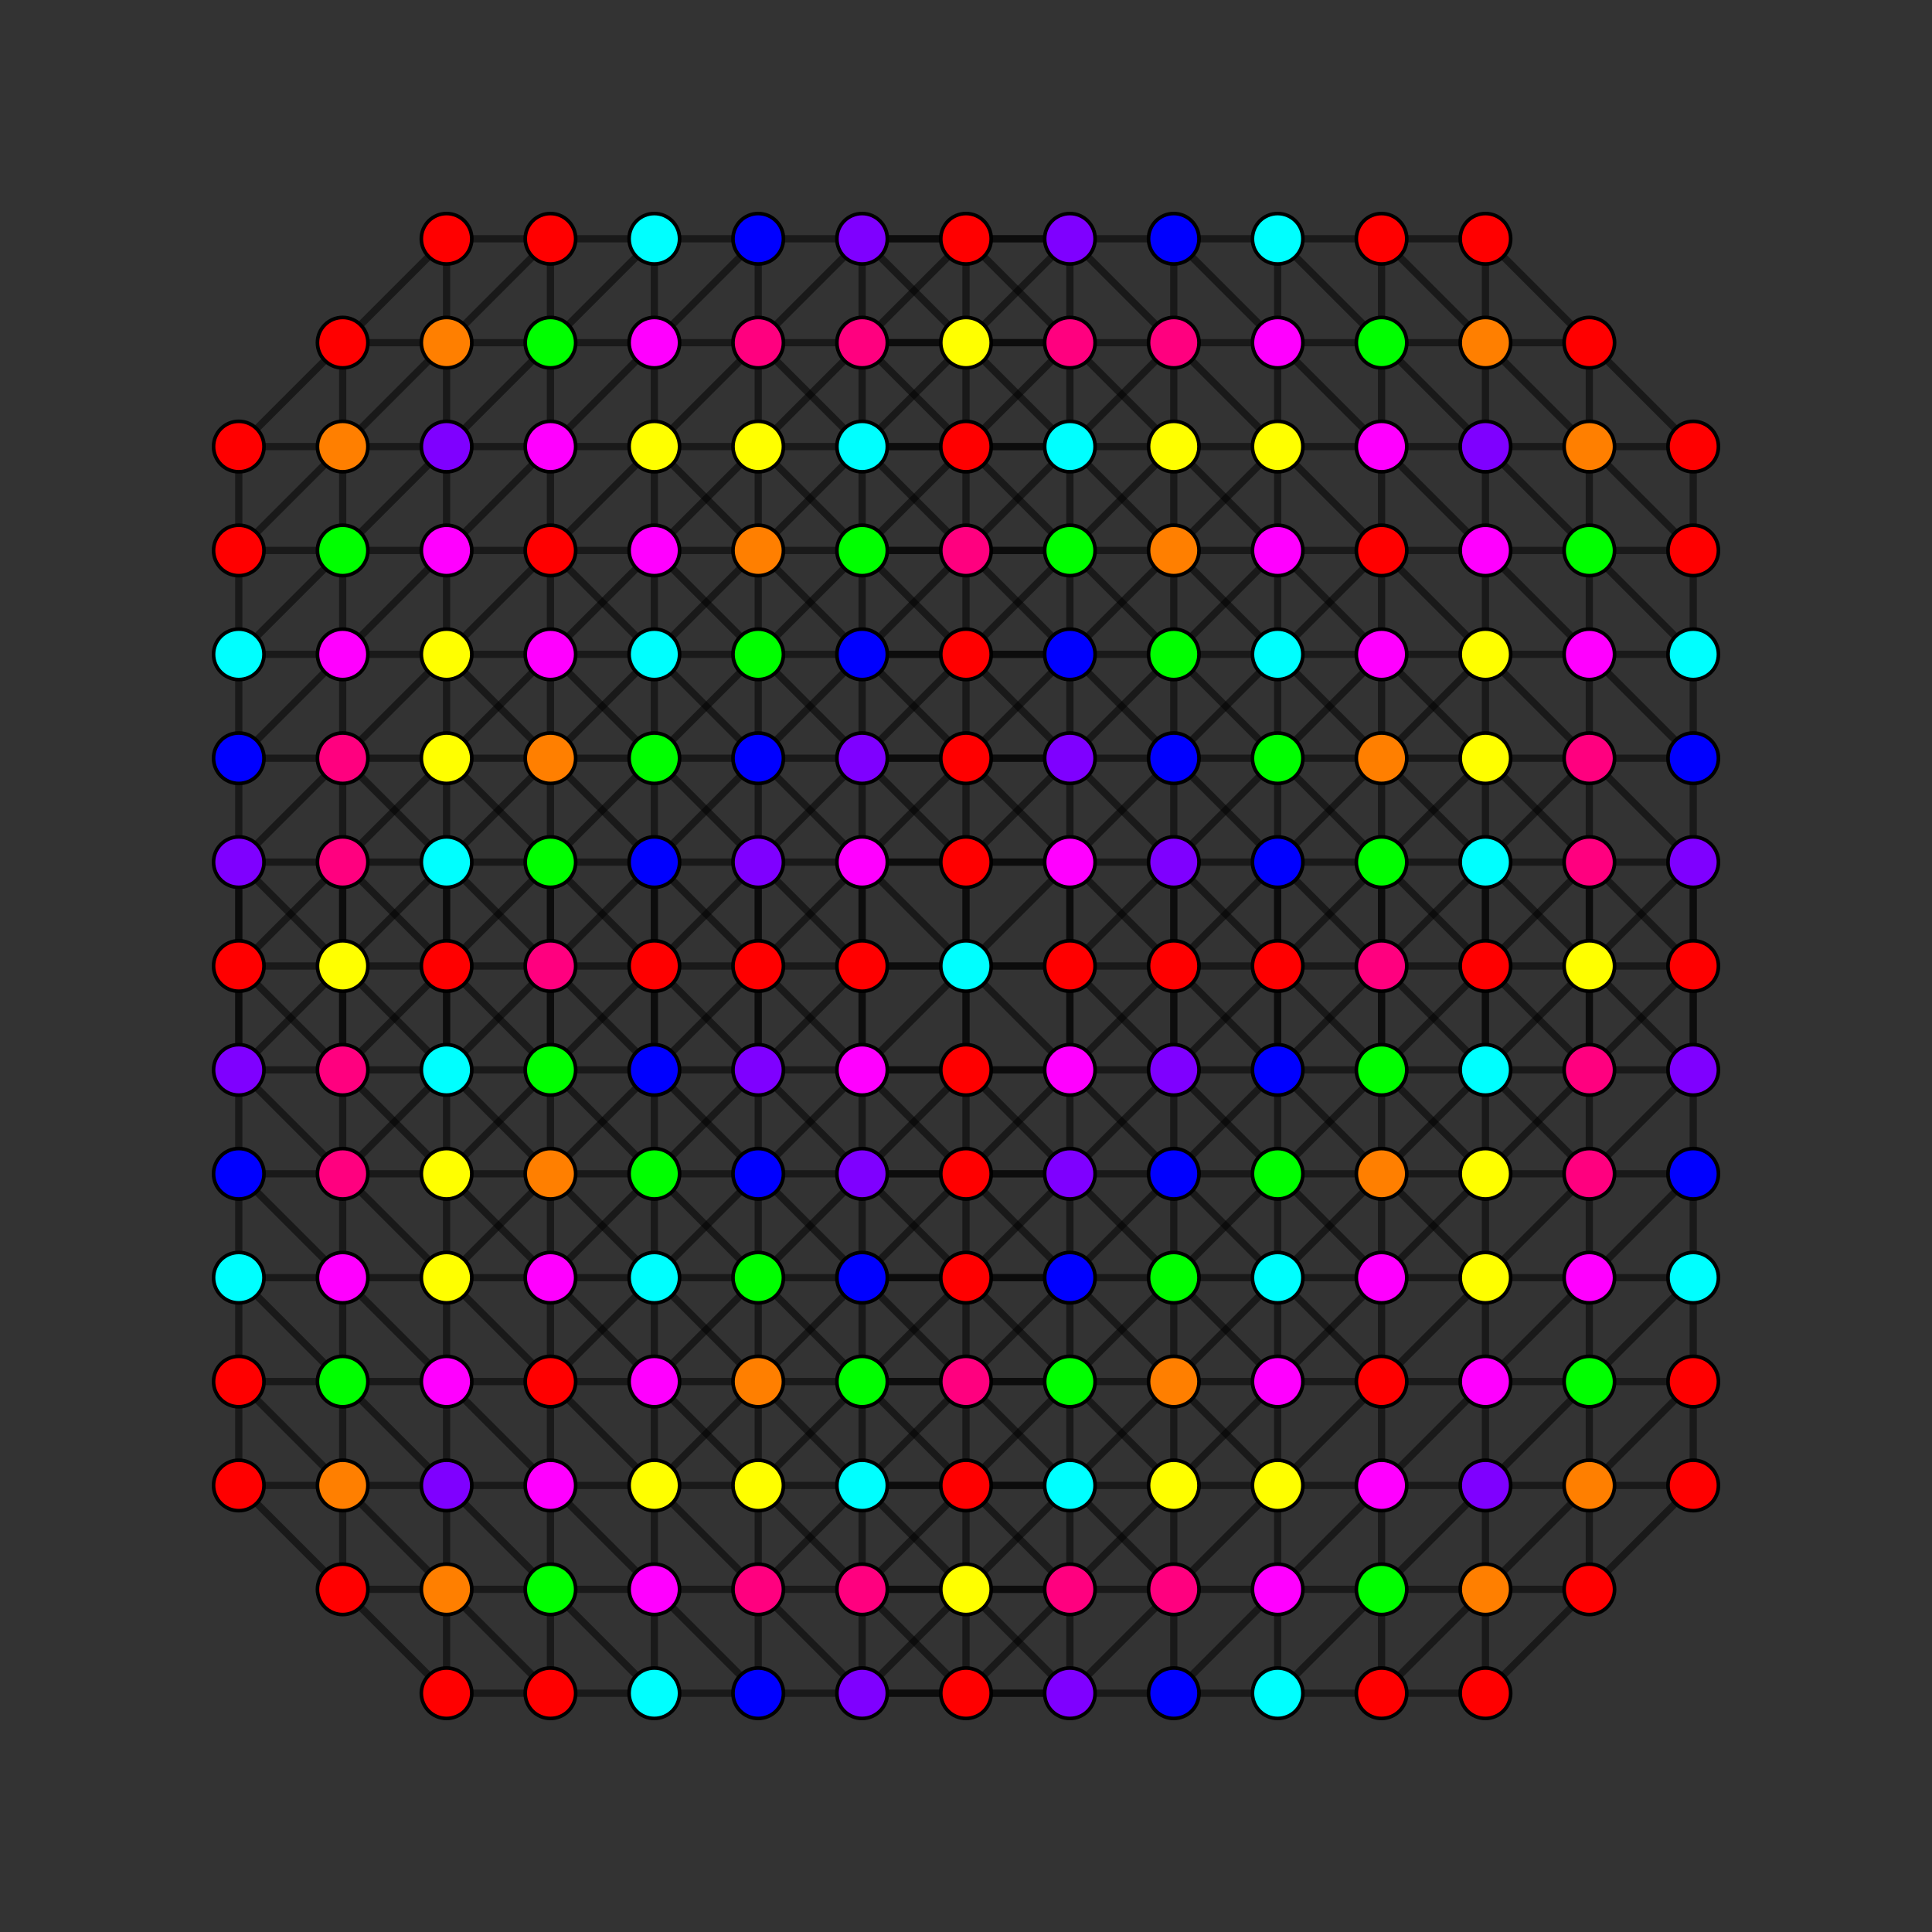 <?xml version="1.0" encoding="UTF-8" standalone="no"?>
<svg
xmlns="http://www.w3.org/2000/svg"
version="1.0"
width="1600" height="1600"
id="7-cube_t1246_A3.svg">
<rect width="100%" height="100%" fill="#333333" stroke="none"/>
<g style="stroke:#000000;stroke-width:6.0;stroke-opacity:0.50;">
<line x1="886.036" y1="886.036" x2="886.036" y2="886.036"/>
<line x1="886.036" y1="886.036" x2="886.036" y2="972.071"/>
<line x1="886.036" y1="886.036" x2="972.071" y2="800.000"/>
<line x1="886.036" y1="886.036" x2="972.071" y2="886.036"/>
<line x1="886.036" y1="886.036" x2="886.036" y2="713.964"/>
<line x1="886.036" y1="886.036" x2="886.036" y2="800.000"/>
<line x1="886.036" y1="886.036" x2="800.000" y2="972.071"/>
<line x1="886.036" y1="886.036" x2="713.964" y2="886.036"/>
<line x1="197.751" y1="886.036" x2="197.751" y2="886.036"/>
<line x1="197.751" y1="886.036" x2="197.751" y2="972.071"/>
<line x1="197.751" y1="886.036" x2="283.786" y2="800.000"/>
<line x1="197.751" y1="886.036" x2="283.786" y2="886.036"/>
<line x1="197.751" y1="886.036" x2="197.751" y2="713.964"/>
<line x1="197.751" y1="886.036" x2="197.751" y2="800.000"/>
<line x1="197.751" y1="886.036" x2="283.786" y2="972.071"/>
<line x1="886.036" y1="369.822" x2="886.036" y2="369.822"/>
<line x1="886.036" y1="369.822" x2="886.036" y2="455.858"/>
<line x1="886.036" y1="369.822" x2="972.071" y2="283.786"/>
<line x1="886.036" y1="369.822" x2="972.071" y2="369.822"/>
<line x1="886.036" y1="369.822" x2="800.000" y2="283.786"/>
<line x1="886.036" y1="369.822" x2="713.964" y2="369.822"/>
<line x1="197.751" y1="369.822" x2="197.751" y2="369.822"/>
<line x1="197.751" y1="369.822" x2="197.751" y2="455.858"/>
<line x1="197.751" y1="369.822" x2="283.786" y2="283.786"/>
<line x1="197.751" y1="369.822" x2="283.786" y2="369.822"/>
<line x1="1402.249" y1="886.036" x2="1402.249" y2="886.036"/>
<line x1="1402.249" y1="886.036" x2="1402.249" y2="972.071"/>
<line x1="1402.249" y1="886.036" x2="1316.214" y2="800.000"/>
<line x1="1402.249" y1="886.036" x2="1316.214" y2="886.036"/>
<line x1="1402.249" y1="886.036" x2="1402.249" y2="713.964"/>
<line x1="1402.249" y1="886.036" x2="1402.249" y2="800.000"/>
<line x1="1402.249" y1="886.036" x2="1316.214" y2="972.071"/>
<line x1="713.964" y1="886.036" x2="713.964" y2="886.036"/>
<line x1="713.964" y1="886.036" x2="713.964" y2="972.071"/>
<line x1="713.964" y1="886.036" x2="627.929" y2="800.000"/>
<line x1="713.964" y1="886.036" x2="627.929" y2="886.036"/>
<line x1="713.964" y1="886.036" x2="713.964" y2="713.964"/>
<line x1="713.964" y1="886.036" x2="713.964" y2="800.000"/>
<line x1="713.964" y1="886.036" x2="800.000" y2="972.071"/>
<line x1="1402.249" y1="369.822" x2="1402.249" y2="369.822"/>
<line x1="1402.249" y1="369.822" x2="1402.249" y2="455.858"/>
<line x1="1402.249" y1="369.822" x2="1316.214" y2="283.786"/>
<line x1="1402.249" y1="369.822" x2="1316.214" y2="369.822"/>
<line x1="713.964" y1="369.822" x2="713.964" y2="369.822"/>
<line x1="713.964" y1="369.822" x2="713.964" y2="455.858"/>
<line x1="713.964" y1="369.822" x2="627.929" y2="283.786"/>
<line x1="713.964" y1="369.822" x2="627.929" y2="369.822"/>
<line x1="713.964" y1="369.822" x2="800.000" y2="283.786"/>
<line x1="886.036" y1="1230.178" x2="886.036" y2="1230.178"/>
<line x1="886.036" y1="1230.178" x2="886.036" y2="1144.142"/>
<line x1="886.036" y1="1230.178" x2="972.071" y2="1316.214"/>
<line x1="886.036" y1="1230.178" x2="972.071" y2="1230.178"/>
<line x1="886.036" y1="1230.178" x2="800.000" y2="1316.214"/>
<line x1="886.036" y1="1230.178" x2="713.964" y2="1230.178"/>
<line x1="197.751" y1="1230.178" x2="197.751" y2="1230.178"/>
<line x1="197.751" y1="1230.178" x2="197.751" y2="1144.142"/>
<line x1="197.751" y1="1230.178" x2="283.786" y2="1316.214"/>
<line x1="197.751" y1="1230.178" x2="283.786" y2="1230.178"/>
<line x1="886.036" y1="713.964" x2="886.036" y2="713.964"/>
<line x1="886.036" y1="713.964" x2="886.036" y2="627.929"/>
<line x1="886.036" y1="713.964" x2="972.071" y2="800.000"/>
<line x1="886.036" y1="713.964" x2="972.071" y2="713.964"/>
<line x1="886.036" y1="713.964" x2="886.036" y2="800.000"/>
<line x1="886.036" y1="713.964" x2="800.000" y2="627.929"/>
<line x1="886.036" y1="713.964" x2="713.964" y2="713.964"/>
<line x1="197.751" y1="713.964" x2="197.751" y2="713.964"/>
<line x1="197.751" y1="713.964" x2="197.751" y2="627.929"/>
<line x1="197.751" y1="713.964" x2="283.786" y2="800.000"/>
<line x1="197.751" y1="713.964" x2="283.786" y2="713.964"/>
<line x1="197.751" y1="713.964" x2="197.751" y2="800.000"/>
<line x1="197.751" y1="713.964" x2="283.786" y2="627.929"/>
<line x1="1402.249" y1="1230.178" x2="1402.249" y2="1230.178"/>
<line x1="1402.249" y1="1230.178" x2="1402.249" y2="1144.142"/>
<line x1="1402.249" y1="1230.178" x2="1316.214" y2="1316.214"/>
<line x1="1402.249" y1="1230.178" x2="1316.214" y2="1230.178"/>
<line x1="713.964" y1="1230.178" x2="713.964" y2="1230.178"/>
<line x1="713.964" y1="1230.178" x2="713.964" y2="1144.142"/>
<line x1="713.964" y1="1230.178" x2="627.929" y2="1316.214"/>
<line x1="713.964" y1="1230.178" x2="627.929" y2="1230.178"/>
<line x1="713.964" y1="1230.178" x2="800.000" y2="1316.214"/>
<line x1="1402.249" y1="713.964" x2="1402.249" y2="713.964"/>
<line x1="1402.249" y1="713.964" x2="1402.249" y2="627.929"/>
<line x1="1402.249" y1="713.964" x2="1316.214" y2="800.000"/>
<line x1="1402.249" y1="713.964" x2="1316.214" y2="713.964"/>
<line x1="1402.249" y1="713.964" x2="1402.249" y2="800.000"/>
<line x1="1402.249" y1="713.964" x2="1316.214" y2="627.929"/>
<line x1="713.964" y1="713.964" x2="713.964" y2="713.964"/>
<line x1="713.964" y1="713.964" x2="713.964" y2="627.929"/>
<line x1="713.964" y1="713.964" x2="627.929" y2="800.000"/>
<line x1="713.964" y1="713.964" x2="627.929" y2="713.964"/>
<line x1="713.964" y1="713.964" x2="713.964" y2="800.000"/>
<line x1="713.964" y1="713.964" x2="800.000" y2="627.929"/>
<line x1="886.036" y1="972.071" x2="886.036" y2="1058.107"/>
<line x1="886.036" y1="972.071" x2="972.071" y2="972.071"/>
<line x1="886.036" y1="972.071" x2="800.000" y2="1058.107"/>
<line x1="886.036" y1="972.071" x2="713.964" y2="972.071"/>
<line x1="197.751" y1="972.071" x2="197.751" y2="1058.107"/>
<line x1="197.751" y1="972.071" x2="283.786" y2="972.071"/>
<line x1="197.751" y1="972.071" x2="283.786" y2="1058.107"/>
<line x1="197.751" y1="972.071" x2="197.751" y2="972.071"/>
<line x1="886.036" y1="455.858" x2="886.036" y2="541.893"/>
<line x1="886.036" y1="455.858" x2="972.071" y2="455.858"/>
<line x1="886.036" y1="455.858" x2="800.000" y2="369.822"/>
<line x1="886.036" y1="455.858" x2="713.964" y2="455.858"/>
<line x1="197.751" y1="455.858" x2="197.751" y2="541.893"/>
<line x1="197.751" y1="455.858" x2="283.786" y2="455.858"/>
<line x1="197.751" y1="455.858" x2="283.786" y2="369.822"/>
<line x1="197.751" y1="455.858" x2="197.751" y2="455.858"/>
<line x1="1402.249" y1="972.071" x2="1402.249" y2="1058.107"/>
<line x1="1402.249" y1="972.071" x2="1316.214" y2="972.071"/>
<line x1="1402.249" y1="972.071" x2="1316.214" y2="1058.107"/>
<line x1="1402.249" y1="972.071" x2="1402.249" y2="972.071"/>
<line x1="713.964" y1="972.071" x2="713.964" y2="1058.107"/>
<line x1="713.964" y1="972.071" x2="627.929" y2="972.071"/>
<line x1="713.964" y1="972.071" x2="800.000" y2="1058.107"/>
<line x1="1402.249" y1="455.858" x2="1402.249" y2="541.893"/>
<line x1="1402.249" y1="455.858" x2="1316.214" y2="455.858"/>
<line x1="1402.249" y1="455.858" x2="1316.214" y2="369.822"/>
<line x1="1402.249" y1="455.858" x2="1402.249" y2="455.858"/>
<line x1="713.964" y1="455.858" x2="713.964" y2="541.893"/>
<line x1="713.964" y1="455.858" x2="627.929" y2="455.858"/>
<line x1="713.964" y1="455.858" x2="800.000" y2="369.822"/>
<line x1="886.036" y1="1144.142" x2="886.036" y2="1058.107"/>
<line x1="886.036" y1="1144.142" x2="972.071" y2="1144.142"/>
<line x1="886.036" y1="1144.142" x2="800.000" y2="1230.178"/>
<line x1="886.036" y1="1144.142" x2="713.964" y2="1144.142"/>
<line x1="197.751" y1="1144.142" x2="197.751" y2="1058.107"/>
<line x1="197.751" y1="1144.142" x2="283.786" y2="1144.142"/>
<line x1="197.751" y1="1144.142" x2="283.786" y2="1230.178"/>
<line x1="197.751" y1="1144.142" x2="197.751" y2="1144.142"/>
<line x1="886.036" y1="627.929" x2="886.036" y2="541.893"/>
<line x1="886.036" y1="627.929" x2="972.071" y2="627.929"/>
<line x1="886.036" y1="627.929" x2="800.000" y2="541.893"/>
<line x1="886.036" y1="627.929" x2="713.964" y2="627.929"/>
<line x1="197.751" y1="627.929" x2="197.751" y2="541.893"/>
<line x1="197.751" y1="627.929" x2="283.786" y2="627.929"/>
<line x1="197.751" y1="627.929" x2="283.786" y2="541.893"/>
<line x1="197.751" y1="627.929" x2="197.751" y2="627.929"/>
<line x1="1402.249" y1="1144.142" x2="1402.249" y2="1058.107"/>
<line x1="1402.249" y1="1144.142" x2="1316.214" y2="1144.142"/>
<line x1="1402.249" y1="1144.142" x2="1316.214" y2="1230.178"/>
<line x1="1402.249" y1="1144.142" x2="1402.249" y2="1144.142"/>
<line x1="713.964" y1="1144.142" x2="713.964" y2="1058.107"/>
<line x1="713.964" y1="1144.142" x2="627.929" y2="1144.142"/>
<line x1="713.964" y1="1144.142" x2="800.000" y2="1230.178"/>
<line x1="1402.249" y1="627.929" x2="1402.249" y2="541.893"/>
<line x1="1402.249" y1="627.929" x2="1316.214" y2="627.929"/>
<line x1="1402.249" y1="627.929" x2="1316.214" y2="541.893"/>
<line x1="1402.249" y1="627.929" x2="1402.249" y2="627.929"/>
<line x1="713.964" y1="627.929" x2="713.964" y2="541.893"/>
<line x1="713.964" y1="627.929" x2="627.929" y2="627.929"/>
<line x1="713.964" y1="627.929" x2="800.000" y2="541.893"/>
<line x1="886.036" y1="1058.107" x2="886.036" y2="1058.107"/>
<line x1="886.036" y1="1058.107" x2="972.071" y2="1058.107"/>
<line x1="886.036" y1="1058.107" x2="800.000" y2="1144.142"/>
<line x1="886.036" y1="1058.107" x2="713.964" y2="1058.107"/>
<line x1="197.751" y1="1058.107" x2="197.751" y2="1058.107"/>
<line x1="197.751" y1="1058.107" x2="283.786" y2="1058.107"/>
<line x1="197.751" y1="1058.107" x2="283.786" y2="1144.142"/>
<line x1="886.036" y1="541.893" x2="886.036" y2="541.893"/>
<line x1="886.036" y1="541.893" x2="972.071" y2="541.893"/>
<line x1="886.036" y1="541.893" x2="800.000" y2="455.858"/>
<line x1="886.036" y1="541.893" x2="713.964" y2="541.893"/>
<line x1="197.751" y1="541.893" x2="197.751" y2="541.893"/>
<line x1="197.751" y1="541.893" x2="283.786" y2="541.893"/>
<line x1="197.751" y1="541.893" x2="283.786" y2="455.858"/>
<line x1="1402.249" y1="1058.107" x2="1402.249" y2="1058.107"/>
<line x1="1402.249" y1="1058.107" x2="1316.214" y2="1058.107"/>
<line x1="1402.249" y1="1058.107" x2="1316.214" y2="1144.142"/>
<line x1="713.964" y1="1058.107" x2="713.964" y2="1058.107"/>
<line x1="713.964" y1="1058.107" x2="627.929" y2="1058.107"/>
<line x1="713.964" y1="1058.107" x2="800.000" y2="1144.142"/>
<line x1="1402.249" y1="541.893" x2="1402.249" y2="541.893"/>
<line x1="1402.249" y1="541.893" x2="1316.214" y2="541.893"/>
<line x1="1402.249" y1="541.893" x2="1316.214" y2="455.858"/>
<line x1="713.964" y1="541.893" x2="713.964" y2="541.893"/>
<line x1="713.964" y1="541.893" x2="627.929" y2="541.893"/>
<line x1="713.964" y1="541.893" x2="800.000" y2="455.858"/>
<line x1="972.071" y1="800.000" x2="972.071" y2="800.000"/>
<line x1="972.071" y1="800.000" x2="972.071" y2="886.036"/>
<line x1="972.071" y1="800.000" x2="1058.107" y2="800.000"/>
<line x1="972.071" y1="800.000" x2="972.071" y2="713.964"/>
<line x1="283.786" y1="800.000" x2="283.786" y2="800.000"/>
<line x1="283.786" y1="800.000" x2="283.786" y2="886.036"/>
<line x1="283.786" y1="800.000" x2="369.822" y2="800.000"/>
<line x1="283.786" y1="800.000" x2="283.786" y2="713.964"/>
<line x1="283.786" y1="800.000" x2="369.822" y2="886.036"/>
<line x1="283.786" y1="800.000" x2="369.822" y2="713.964"/>
<line x1="972.071" y1="283.786" x2="972.071" y2="283.786"/>
<line x1="972.071" y1="283.786" x2="972.071" y2="369.822"/>
<line x1="972.071" y1="283.786" x2="1058.107" y2="283.786"/>
<line x1="972.071" y1="283.786" x2="886.036" y2="197.751"/>
<line x1="283.786" y1="283.786" x2="283.786" y2="283.786"/>
<line x1="283.786" y1="283.786" x2="283.786" y2="369.822"/>
<line x1="283.786" y1="283.786" x2="369.822" y2="283.786"/>
<line x1="283.786" y1="283.786" x2="369.822" y2="197.751"/>
<line x1="1316.214" y1="800.000" x2="1316.214" y2="800.000"/>
<line x1="1316.214" y1="800.000" x2="1316.214" y2="886.036"/>
<line x1="1316.214" y1="800.000" x2="1230.178" y2="800.000"/>
<line x1="1316.214" y1="800.000" x2="1316.214" y2="713.964"/>
<line x1="1316.214" y1="800.000" x2="1230.178" y2="886.036"/>
<line x1="1316.214" y1="800.000" x2="1230.178" y2="713.964"/>
<line x1="627.929" y1="800.000" x2="627.929" y2="800.000"/>
<line x1="627.929" y1="800.000" x2="627.929" y2="886.036"/>
<line x1="627.929" y1="800.000" x2="541.893" y2="800.000"/>
<line x1="627.929" y1="800.000" x2="627.929" y2="713.964"/>
<line x1="1316.214" y1="283.786" x2="1316.214" y2="283.786"/>
<line x1="1316.214" y1="283.786" x2="1316.214" y2="369.822"/>
<line x1="1316.214" y1="283.786" x2="1230.178" y2="283.786"/>
<line x1="1316.214" y1="283.786" x2="1230.178" y2="197.751"/>
<line x1="627.929" y1="283.786" x2="627.929" y2="283.786"/>
<line x1="627.929" y1="283.786" x2="627.929" y2="369.822"/>
<line x1="627.929" y1="283.786" x2="541.893" y2="283.786"/>
<line x1="627.929" y1="283.786" x2="713.964" y2="197.751"/>
<line x1="972.071" y1="1316.214" x2="972.071" y2="1316.214"/>
<line x1="972.071" y1="1316.214" x2="972.071" y2="1230.178"/>
<line x1="972.071" y1="1316.214" x2="1058.107" y2="1316.214"/>
<line x1="972.071" y1="1316.214" x2="886.036" y2="1402.249"/>
<line x1="283.786" y1="1316.214" x2="283.786" y2="1316.214"/>
<line x1="283.786" y1="1316.214" x2="283.786" y2="1230.178"/>
<line x1="283.786" y1="1316.214" x2="369.822" y2="1316.214"/>
<line x1="283.786" y1="1316.214" x2="369.822" y2="1402.249"/>
<line x1="1316.214" y1="1316.214" x2="1316.214" y2="1316.214"/>
<line x1="1316.214" y1="1316.214" x2="1316.214" y2="1230.178"/>
<line x1="1316.214" y1="1316.214" x2="1230.178" y2="1316.214"/>
<line x1="1316.214" y1="1316.214" x2="1230.178" y2="1402.249"/>
<line x1="627.929" y1="1316.214" x2="627.929" y2="1316.214"/>
<line x1="627.929" y1="1316.214" x2="627.929" y2="1230.178"/>
<line x1="627.929" y1="1316.214" x2="541.893" y2="1316.214"/>
<line x1="627.929" y1="1316.214" x2="713.964" y2="1402.249"/>
<line x1="972.071" y1="886.036" x2="972.071" y2="886.036"/>
<line x1="972.071" y1="886.036" x2="972.071" y2="972.071"/>
<line x1="972.071" y1="886.036" x2="1058.107" y2="886.036"/>
<line x1="972.071" y1="886.036" x2="886.036" y2="800.000"/>
<line x1="972.071" y1="886.036" x2="972.071" y2="713.964"/>
<line x1="972.071" y1="886.036" x2="886.036" y2="972.071"/>
<line x1="283.786" y1="886.036" x2="283.786" y2="886.036"/>
<line x1="283.786" y1="886.036" x2="283.786" y2="972.071"/>
<line x1="283.786" y1="886.036" x2="369.822" y2="886.036"/>
<line x1="283.786" y1="886.036" x2="197.751" y2="800.000"/>
<line x1="283.786" y1="886.036" x2="283.786" y2="713.964"/>
<line x1="283.786" y1="886.036" x2="369.822" y2="972.071"/>
<line x1="972.071" y1="369.822" x2="972.071" y2="369.822"/>
<line x1="972.071" y1="369.822" x2="972.071" y2="455.858"/>
<line x1="972.071" y1="369.822" x2="1058.107" y2="369.822"/>
<line x1="972.071" y1="369.822" x2="886.036" y2="455.858"/>
<line x1="972.071" y1="369.822" x2="886.036" y2="283.786"/>
<line x1="283.786" y1="369.822" x2="283.786" y2="369.822"/>
<line x1="283.786" y1="369.822" x2="283.786" y2="455.858"/>
<line x1="283.786" y1="369.822" x2="369.822" y2="369.822"/>
<line x1="283.786" y1="369.822" x2="369.822" y2="283.786"/>
<line x1="1316.214" y1="886.036" x2="1316.214" y2="886.036"/>
<line x1="1316.214" y1="886.036" x2="1316.214" y2="972.071"/>
<line x1="1316.214" y1="886.036" x2="1230.178" y2="886.036"/>
<line x1="1316.214" y1="886.036" x2="1402.249" y2="800.000"/>
<line x1="1316.214" y1="886.036" x2="1316.214" y2="713.964"/>
<line x1="1316.214" y1="886.036" x2="1230.178" y2="972.071"/>
<line x1="627.929" y1="886.036" x2="627.929" y2="886.036"/>
<line x1="627.929" y1="886.036" x2="627.929" y2="972.071"/>
<line x1="627.929" y1="886.036" x2="541.893" y2="886.036"/>
<line x1="627.929" y1="886.036" x2="713.964" y2="800.000"/>
<line x1="627.929" y1="886.036" x2="627.929" y2="713.964"/>
<line x1="627.929" y1="886.036" x2="713.964" y2="972.071"/>
<line x1="1316.214" y1="369.822" x2="1316.214" y2="369.822"/>
<line x1="1316.214" y1="369.822" x2="1316.214" y2="455.858"/>
<line x1="1316.214" y1="369.822" x2="1230.178" y2="369.822"/>
<line x1="1316.214" y1="369.822" x2="1230.178" y2="283.786"/>
<line x1="627.929" y1="369.822" x2="627.929" y2="369.822"/>
<line x1="627.929" y1="369.822" x2="627.929" y2="455.858"/>
<line x1="627.929" y1="369.822" x2="541.893" y2="369.822"/>
<line x1="627.929" y1="369.822" x2="713.964" y2="455.858"/>
<line x1="627.929" y1="369.822" x2="713.964" y2="283.786"/>
<line x1="972.071" y1="1230.178" x2="972.071" y2="1230.178"/>
<line x1="972.071" y1="1230.178" x2="972.071" y2="1144.142"/>
<line x1="972.071" y1="1230.178" x2="1058.107" y2="1230.178"/>
<line x1="972.071" y1="1230.178" x2="886.036" y2="1144.142"/>
<line x1="972.071" y1="1230.178" x2="886.036" y2="1316.214"/>
<line x1="283.786" y1="1230.178" x2="283.786" y2="1230.178"/>
<line x1="283.786" y1="1230.178" x2="283.786" y2="1144.142"/>
<line x1="283.786" y1="1230.178" x2="369.822" y2="1230.178"/>
<line x1="283.786" y1="1230.178" x2="369.822" y2="1316.214"/>
<line x1="972.071" y1="713.964" x2="972.071" y2="713.964"/>
<line x1="972.071" y1="713.964" x2="972.071" y2="627.929"/>
<line x1="972.071" y1="713.964" x2="1058.107" y2="713.964"/>
<line x1="972.071" y1="713.964" x2="886.036" y2="800.000"/>
<line x1="972.071" y1="713.964" x2="886.036" y2="627.929"/>
<line x1="283.786" y1="713.964" x2="283.786" y2="713.964"/>
<line x1="283.786" y1="713.964" x2="283.786" y2="627.929"/>
<line x1="283.786" y1="713.964" x2="369.822" y2="713.964"/>
<line x1="283.786" y1="713.964" x2="197.751" y2="800.000"/>
<line x1="283.786" y1="713.964" x2="369.822" y2="627.929"/>
<line x1="1316.214" y1="1230.178" x2="1316.214" y2="1230.178"/>
<line x1="1316.214" y1="1230.178" x2="1316.214" y2="1144.142"/>
<line x1="1316.214" y1="1230.178" x2="1230.178" y2="1230.178"/>
<line x1="1316.214" y1="1230.178" x2="1230.178" y2="1316.214"/>
<line x1="627.929" y1="1230.178" x2="627.929" y2="1230.178"/>
<line x1="627.929" y1="1230.178" x2="627.929" y2="1144.142"/>
<line x1="627.929" y1="1230.178" x2="541.893" y2="1230.178"/>
<line x1="627.929" y1="1230.178" x2="713.964" y2="1144.142"/>
<line x1="627.929" y1="1230.178" x2="713.964" y2="1316.214"/>
<line x1="1316.214" y1="713.964" x2="1316.214" y2="713.964"/>
<line x1="1316.214" y1="713.964" x2="1316.214" y2="627.929"/>
<line x1="1316.214" y1="713.964" x2="1230.178" y2="713.964"/>
<line x1="1316.214" y1="713.964" x2="1402.249" y2="800.000"/>
<line x1="1316.214" y1="713.964" x2="1230.178" y2="627.929"/>
<line x1="627.929" y1="713.964" x2="627.929" y2="713.964"/>
<line x1="627.929" y1="713.964" x2="627.929" y2="627.929"/>
<line x1="627.929" y1="713.964" x2="541.893" y2="713.964"/>
<line x1="627.929" y1="713.964" x2="713.964" y2="800.000"/>
<line x1="627.929" y1="713.964" x2="713.964" y2="627.929"/>
<line x1="972.071" y1="972.071" x2="972.071" y2="972.071"/>
<line x1="972.071" y1="972.071" x2="972.071" y2="1058.107"/>
<line x1="972.071" y1="972.071" x2="1058.107" y2="886.036"/>
<line x1="972.071" y1="972.071" x2="886.036" y2="886.036"/>
<line x1="972.071" y1="972.071" x2="886.036" y2="1058.107"/>
<line x1="283.786" y1="972.071" x2="283.786" y2="972.071"/>
<line x1="283.786" y1="972.071" x2="283.786" y2="1058.107"/>
<line x1="283.786" y1="972.071" x2="369.822" y2="886.036"/>
<line x1="283.786" y1="972.071" x2="369.822" y2="1058.107"/>
<line x1="283.786" y1="972.071" x2="369.822" y2="972.071"/>
<line x1="972.071" y1="455.858" x2="972.071" y2="455.858"/>
<line x1="972.071" y1="455.858" x2="972.071" y2="541.893"/>
<line x1="972.071" y1="455.858" x2="1058.107" y2="369.822"/>
<line x1="972.071" y1="455.858" x2="886.036" y2="541.893"/>
<line x1="972.071" y1="455.858" x2="886.036" y2="369.822"/>
<line x1="283.786" y1="455.858" x2="283.786" y2="455.858"/>
<line x1="283.786" y1="455.858" x2="283.786" y2="541.893"/>
<line x1="283.786" y1="455.858" x2="369.822" y2="369.822"/>
<line x1="283.786" y1="455.858" x2="369.822" y2="455.858"/>
<line x1="1316.214" y1="972.071" x2="1316.214" y2="972.071"/>
<line x1="1316.214" y1="972.071" x2="1316.214" y2="1058.107"/>
<line x1="1316.214" y1="972.071" x2="1230.178" y2="886.036"/>
<line x1="1316.214" y1="972.071" x2="1230.178" y2="1058.107"/>
<line x1="1316.214" y1="972.071" x2="1230.178" y2="972.071"/>
<line x1="627.929" y1="972.071" x2="627.929" y2="972.071"/>
<line x1="627.929" y1="972.071" x2="627.929" y2="1058.107"/>
<line x1="627.929" y1="972.071" x2="541.893" y2="886.036"/>
<line x1="627.929" y1="972.071" x2="713.964" y2="886.036"/>
<line x1="627.929" y1="972.071" x2="713.964" y2="1058.107"/>
<line x1="1316.214" y1="455.858" x2="1316.214" y2="455.858"/>
<line x1="1316.214" y1="455.858" x2="1316.214" y2="541.893"/>
<line x1="1316.214" y1="455.858" x2="1230.178" y2="369.822"/>
<line x1="1316.214" y1="455.858" x2="1230.178" y2="455.858"/>
<line x1="627.929" y1="455.858" x2="627.929" y2="455.858"/>
<line x1="627.929" y1="455.858" x2="627.929" y2="541.893"/>
<line x1="627.929" y1="455.858" x2="541.893" y2="369.822"/>
<line x1="627.929" y1="455.858" x2="713.964" y2="541.893"/>
<line x1="627.929" y1="455.858" x2="713.964" y2="369.822"/>
<line x1="972.071" y1="1144.142" x2="972.071" y2="1144.142"/>
<line x1="972.071" y1="1144.142" x2="972.071" y2="1058.107"/>
<line x1="972.071" y1="1144.142" x2="1058.107" y2="1230.178"/>
<line x1="972.071" y1="1144.142" x2="886.036" y2="1058.107"/>
<line x1="972.071" y1="1144.142" x2="886.036" y2="1230.178"/>
<line x1="283.786" y1="1144.142" x2="283.786" y2="1144.142"/>
<line x1="283.786" y1="1144.142" x2="283.786" y2="1058.107"/>
<line x1="283.786" y1="1144.142" x2="369.822" y2="1230.178"/>
<line x1="283.786" y1="1144.142" x2="369.822" y2="1144.142"/>
<line x1="972.071" y1="627.929" x2="972.071" y2="627.929"/>
<line x1="972.071" y1="627.929" x2="972.071" y2="541.893"/>
<line x1="972.071" y1="627.929" x2="1058.107" y2="713.964"/>
<line x1="972.071" y1="627.929" x2="886.036" y2="713.964"/>
<line x1="972.071" y1="627.929" x2="886.036" y2="541.893"/>
<line x1="283.786" y1="627.929" x2="283.786" y2="627.929"/>
<line x1="283.786" y1="627.929" x2="283.786" y2="541.893"/>
<line x1="283.786" y1="627.929" x2="369.822" y2="713.964"/>
<line x1="283.786" y1="627.929" x2="369.822" y2="541.893"/>
<line x1="283.786" y1="627.929" x2="369.822" y2="627.929"/>
<line x1="1316.214" y1="1144.142" x2="1316.214" y2="1144.142"/>
<line x1="1316.214" y1="1144.142" x2="1316.214" y2="1058.107"/>
<line x1="1316.214" y1="1144.142" x2="1230.178" y2="1230.178"/>
<line x1="1316.214" y1="1144.142" x2="1230.178" y2="1144.142"/>
<line x1="627.929" y1="1144.142" x2="627.929" y2="1144.142"/>
<line x1="627.929" y1="1144.142" x2="627.929" y2="1058.107"/>
<line x1="627.929" y1="1144.142" x2="541.893" y2="1230.178"/>
<line x1="627.929" y1="1144.142" x2="713.964" y2="1058.107"/>
<line x1="627.929" y1="1144.142" x2="713.964" y2="1230.178"/>
<line x1="1316.214" y1="627.929" x2="1316.214" y2="627.929"/>
<line x1="1316.214" y1="627.929" x2="1316.214" y2="541.893"/>
<line x1="1316.214" y1="627.929" x2="1230.178" y2="713.964"/>
<line x1="1316.214" y1="627.929" x2="1230.178" y2="541.893"/>
<line x1="1316.214" y1="627.929" x2="1230.178" y2="627.929"/>
<line x1="627.929" y1="627.929" x2="627.929" y2="627.929"/>
<line x1="627.929" y1="627.929" x2="627.929" y2="541.893"/>
<line x1="627.929" y1="627.929" x2="541.893" y2="713.964"/>
<line x1="627.929" y1="627.929" x2="713.964" y2="713.964"/>
<line x1="627.929" y1="627.929" x2="713.964" y2="541.893"/>
<line x1="972.071" y1="1058.107" x2="972.071" y2="1058.107"/>
<line x1="972.071" y1="1058.107" x2="1058.107" y2="1058.107"/>
<line x1="972.071" y1="1058.107" x2="886.036" y2="972.071"/>
<line x1="972.071" y1="1058.107" x2="886.036" y2="1144.142"/>
<line x1="283.786" y1="1058.107" x2="283.786" y2="1058.107"/>
<line x1="283.786" y1="1058.107" x2="369.822" y2="1058.107"/>
<line x1="283.786" y1="1058.107" x2="369.822" y2="1144.142"/>
<line x1="972.071" y1="541.893" x2="972.071" y2="541.893"/>
<line x1="972.071" y1="541.893" x2="1058.107" y2="541.893"/>
<line x1="972.071" y1="541.893" x2="886.036" y2="627.929"/>
<line x1="972.071" y1="541.893" x2="886.036" y2="455.858"/>
<line x1="283.786" y1="541.893" x2="283.786" y2="541.893"/>
<line x1="283.786" y1="541.893" x2="369.822" y2="541.893"/>
<line x1="283.786" y1="541.893" x2="369.822" y2="455.858"/>
<line x1="1316.214" y1="1058.107" x2="1316.214" y2="1058.107"/>
<line x1="1316.214" y1="1058.107" x2="1230.178" y2="1058.107"/>
<line x1="1316.214" y1="1058.107" x2="1230.178" y2="1144.142"/>
<line x1="627.929" y1="1058.107" x2="627.929" y2="1058.107"/>
<line x1="627.929" y1="1058.107" x2="541.893" y2="1058.107"/>
<line x1="627.929" y1="1058.107" x2="713.964" y2="972.071"/>
<line x1="627.929" y1="1058.107" x2="713.964" y2="1144.142"/>
<line x1="1316.214" y1="541.893" x2="1316.214" y2="541.893"/>
<line x1="1316.214" y1="541.893" x2="1230.178" y2="541.893"/>
<line x1="1316.214" y1="541.893" x2="1230.178" y2="455.858"/>
<line x1="627.929" y1="541.893" x2="627.929" y2="541.893"/>
<line x1="627.929" y1="541.893" x2="541.893" y2="541.893"/>
<line x1="627.929" y1="541.893" x2="713.964" y2="627.929"/>
<line x1="627.929" y1="541.893" x2="713.964" y2="455.858"/>
<line x1="1058.107" y1="800.000" x2="1058.107" y2="886.036"/>
<line x1="1058.107" y1="800.000" x2="1144.142" y2="800.000"/>
<line x1="1058.107" y1="800.000" x2="1058.107" y2="713.964"/>
<line x1="1058.107" y1="800.000" x2="972.071" y2="886.036"/>
<line x1="1058.107" y1="800.000" x2="972.071" y2="713.964"/>
<line x1="369.822" y1="800.000" x2="369.822" y2="886.036"/>
<line x1="369.822" y1="800.000" x2="455.858" y2="800.000"/>
<line x1="369.822" y1="800.000" x2="369.822" y2="713.964"/>
<line x1="369.822" y1="800.000" x2="455.858" y2="886.036"/>
<line x1="369.822" y1="800.000" x2="455.858" y2="713.964"/>
<line x1="1058.107" y1="283.786" x2="1058.107" y2="369.822"/>
<line x1="1058.107" y1="283.786" x2="1144.142" y2="283.786"/>
<line x1="1058.107" y1="283.786" x2="972.071" y2="197.751"/>
<line x1="369.822" y1="283.786" x2="369.822" y2="369.822"/>
<line x1="369.822" y1="283.786" x2="455.858" y2="283.786"/>
<line x1="369.822" y1="283.786" x2="455.858" y2="197.751"/>
<line x1="1230.178" y1="800.000" x2="1230.178" y2="886.036"/>
<line x1="1230.178" y1="800.000" x2="1144.142" y2="800.000"/>
<line x1="1230.178" y1="800.000" x2="1230.178" y2="713.964"/>
<line x1="1230.178" y1="800.000" x2="1144.142" y2="886.036"/>
<line x1="1230.178" y1="800.000" x2="1144.142" y2="713.964"/>
<line x1="541.893" y1="800.000" x2="541.893" y2="886.036"/>
<line x1="541.893" y1="800.000" x2="455.858" y2="800.000"/>
<line x1="541.893" y1="800.000" x2="541.893" y2="713.964"/>
<line x1="541.893" y1="800.000" x2="627.929" y2="886.036"/>
<line x1="541.893" y1="800.000" x2="627.929" y2="713.964"/>
<line x1="1230.178" y1="283.786" x2="1230.178" y2="369.822"/>
<line x1="1230.178" y1="283.786" x2="1144.142" y2="283.786"/>
<line x1="1230.178" y1="283.786" x2="1144.142" y2="197.751"/>
<line x1="541.893" y1="283.786" x2="541.893" y2="369.822"/>
<line x1="541.893" y1="283.786" x2="455.858" y2="283.786"/>
<line x1="541.893" y1="283.786" x2="627.929" y2="197.751"/>
<line x1="1058.107" y1="1316.214" x2="1058.107" y2="1230.178"/>
<line x1="1058.107" y1="1316.214" x2="1144.142" y2="1316.214"/>
<line x1="1058.107" y1="1316.214" x2="972.071" y2="1402.249"/>
<line x1="369.822" y1="1316.214" x2="369.822" y2="1230.178"/>
<line x1="369.822" y1="1316.214" x2="455.858" y2="1316.214"/>
<line x1="369.822" y1="1316.214" x2="455.858" y2="1402.249"/>
<line x1="1230.178" y1="1316.214" x2="1230.178" y2="1230.178"/>
<line x1="1230.178" y1="1316.214" x2="1144.142" y2="1316.214"/>
<line x1="1230.178" y1="1316.214" x2="1144.142" y2="1402.249"/>
<line x1="541.893" y1="1316.214" x2="541.893" y2="1230.178"/>
<line x1="541.893" y1="1316.214" x2="455.858" y2="1316.214"/>
<line x1="541.893" y1="1316.214" x2="627.929" y2="1402.249"/>
<line x1="1058.107" y1="886.036" x2="1058.107" y2="886.036"/>
<line x1="1058.107" y1="886.036" x2="1144.142" y2="886.036"/>
<line x1="1058.107" y1="886.036" x2="1058.107" y2="713.964"/>
<line x1="369.822" y1="886.036" x2="369.822" y2="886.036"/>
<line x1="369.822" y1="886.036" x2="455.858" y2="886.036"/>
<line x1="369.822" y1="886.036" x2="369.822" y2="713.964"/>
<line x1="369.822" y1="886.036" x2="455.858" y2="972.071"/>
<line x1="1058.107" y1="369.822" x2="1058.107" y2="369.822"/>
<line x1="1058.107" y1="369.822" x2="1144.142" y2="369.822"/>
<line x1="1058.107" y1="369.822" x2="1058.107" y2="455.858"/>
<line x1="1058.107" y1="369.822" x2="972.071" y2="283.786"/>
<line x1="369.822" y1="369.822" x2="369.822" y2="369.822"/>
<line x1="369.822" y1="369.822" x2="455.858" y2="369.822"/>
<line x1="369.822" y1="369.822" x2="369.822" y2="455.858"/>
<line x1="369.822" y1="369.822" x2="455.858" y2="283.786"/>
<line x1="1230.178" y1="886.036" x2="1230.178" y2="886.036"/>
<line x1="1230.178" y1="886.036" x2="1144.142" y2="886.036"/>
<line x1="1230.178" y1="886.036" x2="1230.178" y2="713.964"/>
<line x1="1230.178" y1="886.036" x2="1144.142" y2="972.071"/>
<line x1="541.893" y1="886.036" x2="541.893" y2="886.036"/>
<line x1="541.893" y1="886.036" x2="455.858" y2="886.036"/>
<line x1="541.893" y1="886.036" x2="541.893" y2="713.964"/>
<line x1="1230.178" y1="369.822" x2="1230.178" y2="369.822"/>
<line x1="1230.178" y1="369.822" x2="1144.142" y2="369.822"/>
<line x1="1230.178" y1="369.822" x2="1230.178" y2="455.858"/>
<line x1="1230.178" y1="369.822" x2="1144.142" y2="283.786"/>
<line x1="541.893" y1="369.822" x2="541.893" y2="369.822"/>
<line x1="541.893" y1="369.822" x2="455.858" y2="369.822"/>
<line x1="541.893" y1="369.822" x2="541.893" y2="455.858"/>
<line x1="541.893" y1="369.822" x2="627.929" y2="283.786"/>
<line x1="1058.107" y1="1230.178" x2="1058.107" y2="1230.178"/>
<line x1="1058.107" y1="1230.178" x2="1144.142" y2="1230.178"/>
<line x1="1058.107" y1="1230.178" x2="1058.107" y2="1144.142"/>
<line x1="1058.107" y1="1230.178" x2="972.071" y2="1316.214"/>
<line x1="369.822" y1="1230.178" x2="369.822" y2="1230.178"/>
<line x1="369.822" y1="1230.178" x2="455.858" y2="1230.178"/>
<line x1="369.822" y1="1230.178" x2="369.822" y2="1144.142"/>
<line x1="369.822" y1="1230.178" x2="455.858" y2="1316.214"/>
<line x1="1058.107" y1="713.964" x2="1058.107" y2="713.964"/>
<line x1="1058.107" y1="713.964" x2="1144.142" y2="713.964"/>
<line x1="369.822" y1="713.964" x2="369.822" y2="713.964"/>
<line x1="369.822" y1="713.964" x2="455.858" y2="713.964"/>
<line x1="369.822" y1="713.964" x2="455.858" y2="627.929"/>
<line x1="1230.178" y1="1230.178" x2="1230.178" y2="1230.178"/>
<line x1="1230.178" y1="1230.178" x2="1144.142" y2="1230.178"/>
<line x1="1230.178" y1="1230.178" x2="1230.178" y2="1144.142"/>
<line x1="1230.178" y1="1230.178" x2="1144.142" y2="1316.214"/>
<line x1="541.893" y1="1230.178" x2="541.893" y2="1230.178"/>
<line x1="541.893" y1="1230.178" x2="455.858" y2="1230.178"/>
<line x1="541.893" y1="1230.178" x2="541.893" y2="1144.142"/>
<line x1="541.893" y1="1230.178" x2="627.929" y2="1316.214"/>
<line x1="1230.178" y1="713.964" x2="1230.178" y2="713.964"/>
<line x1="1230.178" y1="713.964" x2="1144.142" y2="713.964"/>
<line x1="1230.178" y1="713.964" x2="1144.142" y2="627.929"/>
<line x1="541.893" y1="713.964" x2="541.893" y2="713.964"/>
<line x1="541.893" y1="713.964" x2="455.858" y2="713.964"/>
<line x1="1058.107" y1="1058.107" x2="1058.107" y2="1058.107"/>
<line x1="1058.107" y1="1058.107" x2="1144.142" y2="972.071"/>
<line x1="1058.107" y1="1058.107" x2="1144.142" y2="1144.142"/>
<line x1="1058.107" y1="1058.107" x2="1058.107" y2="972.071"/>
<line x1="1058.107" y1="1058.107" x2="972.071" y2="1144.142"/>
<line x1="369.822" y1="1058.107" x2="369.822" y2="1058.107"/>
<line x1="369.822" y1="1058.107" x2="455.858" y2="972.071"/>
<line x1="369.822" y1="1058.107" x2="455.858" y2="1144.142"/>
<line x1="369.822" y1="1058.107" x2="369.822" y2="972.071"/>
<line x1="369.822" y1="1058.107" x2="455.858" y2="1058.107"/>
<line x1="1058.107" y1="541.893" x2="1058.107" y2="541.893"/>
<line x1="1058.107" y1="541.893" x2="1144.142" y2="455.858"/>
<line x1="1058.107" y1="541.893" x2="1144.142" y2="627.929"/>
<line x1="1058.107" y1="541.893" x2="1058.107" y2="627.929"/>
<line x1="1058.107" y1="541.893" x2="972.071" y2="455.858"/>
<line x1="369.822" y1="541.893" x2="369.822" y2="541.893"/>
<line x1="369.822" y1="541.893" x2="455.858" y2="455.858"/>
<line x1="369.822" y1="541.893" x2="455.858" y2="627.929"/>
<line x1="369.822" y1="541.893" x2="369.822" y2="627.929"/>
<line x1="369.822" y1="541.893" x2="455.858" y2="541.893"/>
<line x1="1230.178" y1="1058.107" x2="1230.178" y2="1058.107"/>
<line x1="1230.178" y1="1058.107" x2="1144.142" y2="972.071"/>
<line x1="1230.178" y1="1058.107" x2="1144.142" y2="1144.142"/>
<line x1="1230.178" y1="1058.107" x2="1230.178" y2="972.071"/>
<line x1="1230.178" y1="1058.107" x2="1144.142" y2="1058.107"/>
<line x1="541.893" y1="1058.107" x2="541.893" y2="1058.107"/>
<line x1="541.893" y1="1058.107" x2="455.858" y2="972.071"/>
<line x1="541.893" y1="1058.107" x2="455.858" y2="1144.142"/>
<line x1="541.893" y1="1058.107" x2="541.893" y2="972.071"/>
<line x1="541.893" y1="1058.107" x2="627.929" y2="1144.142"/>
<line x1="1230.178" y1="541.893" x2="1230.178" y2="541.893"/>
<line x1="1230.178" y1="541.893" x2="1144.142" y2="455.858"/>
<line x1="1230.178" y1="541.893" x2="1144.142" y2="627.929"/>
<line x1="1230.178" y1="541.893" x2="1230.178" y2="627.929"/>
<line x1="1230.178" y1="541.893" x2="1144.142" y2="541.893"/>
<line x1="541.893" y1="541.893" x2="541.893" y2="541.893"/>
<line x1="541.893" y1="541.893" x2="455.858" y2="455.858"/>
<line x1="541.893" y1="541.893" x2="455.858" y2="627.929"/>
<line x1="541.893" y1="541.893" x2="541.893" y2="627.929"/>
<line x1="541.893" y1="541.893" x2="627.929" y2="455.858"/>
<line x1="1144.142" y1="800.000" x2="1144.142" y2="800.000"/>
<line x1="1144.142" y1="800.000" x2="1144.142" y2="886.036"/>
<line x1="1144.142" y1="800.000" x2="1144.142" y2="713.964"/>
<line x1="1144.142" y1="800.000" x2="1058.107" y2="886.036"/>
<line x1="1144.142" y1="800.000" x2="1058.107" y2="713.964"/>
<line x1="455.858" y1="800.000" x2="455.858" y2="800.000"/>
<line x1="455.858" y1="800.000" x2="455.858" y2="886.036"/>
<line x1="455.858" y1="800.000" x2="455.858" y2="713.964"/>
<line x1="455.858" y1="800.000" x2="541.893" y2="886.036"/>
<line x1="455.858" y1="800.000" x2="541.893" y2="713.964"/>
<line x1="1144.142" y1="283.786" x2="1144.142" y2="283.786"/>
<line x1="1144.142" y1="283.786" x2="1144.142" y2="369.822"/>
<line x1="1144.142" y1="283.786" x2="1058.107" y2="197.751"/>
<line x1="455.858" y1="283.786" x2="455.858" y2="283.786"/>
<line x1="455.858" y1="283.786" x2="455.858" y2="369.822"/>
<line x1="455.858" y1="283.786" x2="541.893" y2="197.751"/>
<line x1="1144.142" y1="1316.214" x2="1144.142" y2="1316.214"/>
<line x1="1144.142" y1="1316.214" x2="1144.142" y2="1230.178"/>
<line x1="1144.142" y1="1316.214" x2="1058.107" y2="1402.249"/>
<line x1="455.858" y1="1316.214" x2="455.858" y2="1316.214"/>
<line x1="455.858" y1="1316.214" x2="455.858" y2="1230.178"/>
<line x1="455.858" y1="1316.214" x2="541.893" y2="1402.249"/>
<line x1="1144.142" y1="886.036" x2="1144.142" y2="886.036"/>
<line x1="1144.142" y1="886.036" x2="1144.142" y2="972.071"/>
<line x1="1144.142" y1="886.036" x2="1144.142" y2="713.964"/>
<line x1="1144.142" y1="886.036" x2="1058.107" y2="972.071"/>
<line x1="455.858" y1="886.036" x2="455.858" y2="886.036"/>
<line x1="455.858" y1="886.036" x2="455.858" y2="972.071"/>
<line x1="455.858" y1="886.036" x2="455.858" y2="713.964"/>
<line x1="455.858" y1="886.036" x2="541.893" y2="972.071"/>
<line x1="1144.142" y1="369.822" x2="1144.142" y2="369.822"/>
<line x1="1144.142" y1="369.822" x2="1144.142" y2="455.858"/>
<line x1="1144.142" y1="369.822" x2="1058.107" y2="283.786"/>
<line x1="455.858" y1="369.822" x2="455.858" y2="369.822"/>
<line x1="455.858" y1="369.822" x2="455.858" y2="455.858"/>
<line x1="455.858" y1="369.822" x2="541.893" y2="283.786"/>
<line x1="1144.142" y1="1230.178" x2="1144.142" y2="1230.178"/>
<line x1="1144.142" y1="1230.178" x2="1144.142" y2="1144.142"/>
<line x1="1144.142" y1="1230.178" x2="1058.107" y2="1316.214"/>
<line x1="455.858" y1="1230.178" x2="455.858" y2="1230.178"/>
<line x1="455.858" y1="1230.178" x2="455.858" y2="1144.142"/>
<line x1="455.858" y1="1230.178" x2="541.893" y2="1316.214"/>
<line x1="1144.142" y1="713.964" x2="1144.142" y2="713.964"/>
<line x1="1144.142" y1="713.964" x2="1144.142" y2="627.929"/>
<line x1="1144.142" y1="713.964" x2="1058.107" y2="627.929"/>
<line x1="455.858" y1="713.964" x2="455.858" y2="713.964"/>
<line x1="455.858" y1="713.964" x2="455.858" y2="627.929"/>
<line x1="455.858" y1="713.964" x2="541.893" y2="627.929"/>
<line x1="1144.142" y1="972.071" x2="1144.142" y2="972.071"/>
<line x1="1144.142" y1="972.071" x2="1058.107" y2="972.071"/>
<line x1="455.858" y1="972.071" x2="455.858" y2="972.071"/>
<line x1="455.858" y1="972.071" x2="541.893" y2="972.071"/>
<line x1="1144.142" y1="455.858" x2="1144.142" y2="455.858"/>
<line x1="1144.142" y1="455.858" x2="1144.142" y2="541.893"/>
<line x1="1144.142" y1="455.858" x2="1058.107" y2="369.822"/>
<line x1="1144.142" y1="455.858" x2="1058.107" y2="455.858"/>
<line x1="455.858" y1="455.858" x2="455.858" y2="455.858"/>
<line x1="455.858" y1="455.858" x2="455.858" y2="541.893"/>
<line x1="455.858" y1="455.858" x2="541.893" y2="369.822"/>
<line x1="455.858" y1="455.858" x2="541.893" y2="455.858"/>
<line x1="1144.142" y1="1144.142" x2="1144.142" y2="1144.142"/>
<line x1="1144.142" y1="1144.142" x2="1144.142" y2="1058.107"/>
<line x1="1144.142" y1="1144.142" x2="1058.107" y2="1230.178"/>
<line x1="1144.142" y1="1144.142" x2="1058.107" y2="1144.142"/>
<line x1="455.858" y1="1144.142" x2="455.858" y2="1144.142"/>
<line x1="455.858" y1="1144.142" x2="455.858" y2="1058.107"/>
<line x1="455.858" y1="1144.142" x2="541.893" y2="1230.178"/>
<line x1="455.858" y1="1144.142" x2="541.893" y2="1144.142"/>
<line x1="1144.142" y1="627.929" x2="1144.142" y2="627.929"/>
<line x1="1144.142" y1="627.929" x2="1058.107" y2="627.929"/>
<line x1="455.858" y1="627.929" x2="455.858" y2="627.929"/>
<line x1="455.858" y1="627.929" x2="541.893" y2="627.929"/>
<line x1="886.036" y1="800.000" x2="886.036" y2="800.000"/>
<line x1="886.036" y1="800.000" x2="713.964" y2="800.000"/>
<line x1="886.036" y1="800.000" x2="800.000" y2="800.000"/>
<line x1="197.751" y1="800.000" x2="197.751" y2="800.000"/>
<line x1="197.751" y1="800.000" x2="283.786" y2="800.000"/>
<line x1="886.036" y1="455.858" x2="886.036" y2="455.858"/>
<line x1="886.036" y1="455.858" x2="800.000" y2="455.858"/>
<line x1="1402.249" y1="800.000" x2="1402.249" y2="800.000"/>
<line x1="1402.249" y1="800.000" x2="1316.214" y2="800.000"/>
<line x1="713.964" y1="800.000" x2="713.964" y2="800.000"/>
<line x1="713.964" y1="800.000" x2="800.000" y2="800.000"/>
<line x1="713.964" y1="455.858" x2="713.964" y2="455.858"/>
<line x1="713.964" y1="455.858" x2="800.000" y2="455.858"/>
<line x1="886.036" y1="1144.142" x2="886.036" y2="1144.142"/>
<line x1="886.036" y1="1144.142" x2="800.000" y2="1144.142"/>
<line x1="713.964" y1="1144.142" x2="713.964" y2="1144.142"/>
<line x1="713.964" y1="1144.142" x2="800.000" y2="1144.142"/>
<line x1="886.036" y1="886.036" x2="800.000" y2="886.036"/>
<line x1="886.036" y1="541.893" x2="800.000" y2="541.893"/>
<line x1="713.964" y1="886.036" x2="800.000" y2="886.036"/>
<line x1="713.964" y1="541.893" x2="800.000" y2="541.893"/>
<line x1="886.036" y1="1058.107" x2="800.000" y2="1058.107"/>
<line x1="886.036" y1="713.964" x2="800.000" y2="713.964"/>
<line x1="713.964" y1="1058.107" x2="800.000" y2="1058.107"/>
<line x1="713.964" y1="713.964" x2="800.000" y2="713.964"/>
<line x1="886.036" y1="972.071" x2="886.036" y2="972.071"/>
<line x1="886.036" y1="972.071" x2="800.000" y2="972.071"/>
<line x1="886.036" y1="627.929" x2="886.036" y2="627.929"/>
<line x1="886.036" y1="627.929" x2="800.000" y2="627.929"/>
<line x1="713.964" y1="972.071" x2="713.964" y2="972.071"/>
<line x1="713.964" y1="972.071" x2="800.000" y2="972.071"/>
<line x1="713.964" y1="627.929" x2="713.964" y2="627.929"/>
<line x1="713.964" y1="627.929" x2="800.000" y2="627.929"/>
<line x1="283.786" y1="886.036" x2="369.822" y2="800.000"/>
<line x1="972.071" y1="541.893" x2="1058.107" y2="455.858"/>
<line x1="1316.214" y1="886.036" x2="1230.178" y2="800.000"/>
<line x1="627.929" y1="541.893" x2="541.893" y2="455.858"/>
<line x1="972.071" y1="1058.107" x2="1058.107" y2="1144.142"/>
<line x1="283.786" y1="713.964" x2="369.822" y2="800.000"/>
<line x1="627.929" y1="1058.107" x2="541.893" y2="1144.142"/>
<line x1="1316.214" y1="713.964" x2="1230.178" y2="800.000"/>
<line x1="972.071" y1="972.071" x2="1058.107" y2="972.071"/>
<line x1="972.071" y1="627.929" x2="1058.107" y2="627.929"/>
<line x1="627.929" y1="972.071" x2="541.893" y2="972.071"/>
<line x1="627.929" y1="627.929" x2="541.893" y2="627.929"/>
<line x1="1058.107" y1="455.858" x2="972.071" y2="455.858"/>
<line x1="369.822" y1="455.858" x2="455.858" y2="455.858"/>
<line x1="1230.178" y1="455.858" x2="1144.142" y2="455.858"/>
<line x1="541.893" y1="455.858" x2="627.929" y2="455.858"/>
<line x1="1058.107" y1="1144.142" x2="972.071" y2="1144.142"/>
<line x1="369.822" y1="1144.142" x2="455.858" y2="1144.142"/>
<line x1="1230.178" y1="1144.142" x2="1144.142" y2="1144.142"/>
<line x1="541.893" y1="1144.142" x2="627.929" y2="1144.142"/>
<line x1="1058.107" y1="972.071" x2="1058.107" y2="972.071"/>
<line x1="1058.107" y1="972.071" x2="1144.142" y2="1058.107"/>
<line x1="1058.107" y1="972.071" x2="972.071" y2="886.036"/>
<line x1="369.822" y1="972.071" x2="369.822" y2="972.071"/>
<line x1="369.822" y1="972.071" x2="455.858" y2="886.036"/>
<line x1="369.822" y1="972.071" x2="455.858" y2="1058.107"/>
<line x1="369.822" y1="972.071" x2="455.858" y2="972.071"/>
<line x1="1058.107" y1="627.929" x2="1058.107" y2="627.929"/>
<line x1="1058.107" y1="627.929" x2="1144.142" y2="541.893"/>
<line x1="1058.107" y1="627.929" x2="972.071" y2="713.964"/>
<line x1="369.822" y1="627.929" x2="369.822" y2="627.929"/>
<line x1="369.822" y1="627.929" x2="455.858" y2="541.893"/>
<line x1="369.822" y1="627.929" x2="455.858" y2="713.964"/>
<line x1="369.822" y1="627.929" x2="455.858" y2="627.929"/>
<line x1="1230.178" y1="972.071" x2="1230.178" y2="972.071"/>
<line x1="1230.178" y1="972.071" x2="1144.142" y2="886.036"/>
<line x1="1230.178" y1="972.071" x2="1144.142" y2="1058.107"/>
<line x1="1230.178" y1="972.071" x2="1144.142" y2="972.071"/>
<line x1="541.893" y1="972.071" x2="541.893" y2="972.071"/>
<line x1="541.893" y1="972.071" x2="455.858" y2="1058.107"/>
<line x1="541.893" y1="972.071" x2="627.929" y2="886.036"/>
<line x1="1230.178" y1="627.929" x2="1230.178" y2="627.929"/>
<line x1="1230.178" y1="627.929" x2="1144.142" y2="541.893"/>
<line x1="1230.178" y1="627.929" x2="1144.142" y2="713.964"/>
<line x1="1230.178" y1="627.929" x2="1144.142" y2="627.929"/>
<line x1="541.893" y1="627.929" x2="541.893" y2="627.929"/>
<line x1="541.893" y1="627.929" x2="455.858" y2="541.893"/>
<line x1="541.893" y1="627.929" x2="627.929" y2="713.964"/>
<line x1="1144.142" y1="541.893" x2="1144.142" y2="541.893"/>
<line x1="1144.142" y1="541.893" x2="1058.107" y2="541.893"/>
<line x1="455.858" y1="541.893" x2="455.858" y2="541.893"/>
<line x1="455.858" y1="541.893" x2="541.893" y2="541.893"/>
<line x1="1144.142" y1="1058.107" x2="1144.142" y2="1058.107"/>
<line x1="1144.142" y1="1058.107" x2="1058.107" y2="1058.107"/>
<line x1="455.858" y1="1058.107" x2="455.858" y2="1058.107"/>
<line x1="455.858" y1="1058.107" x2="541.893" y2="1058.107"/>
<line x1="800.000" y1="972.071" x2="800.000" y2="972.071"/>
<line x1="800.000" y1="972.071" x2="800.000" y2="1058.107"/>
<line x1="800.000" y1="283.786" x2="800.000" y2="283.786"/>
<line x1="800.000" y1="283.786" x2="800.000" y2="369.822"/>
<line x1="800.000" y1="283.786" x2="886.036" y2="197.751"/>
<line x1="800.000" y1="283.786" x2="886.036" y2="283.786"/>
<line x1="800.000" y1="283.786" x2="713.964" y2="197.751"/>
<line x1="800.000" y1="283.786" x2="713.964" y2="283.786"/>
<line x1="800.000" y1="1316.214" x2="800.000" y2="1316.214"/>
<line x1="800.000" y1="1316.214" x2="800.000" y2="1230.178"/>
<line x1="800.000" y1="1316.214" x2="886.036" y2="1402.249"/>
<line x1="800.000" y1="1316.214" x2="886.036" y2="1316.214"/>
<line x1="800.000" y1="1316.214" x2="713.964" y2="1402.249"/>
<line x1="800.000" y1="1316.214" x2="713.964" y2="1316.214"/>
<line x1="800.000" y1="627.929" x2="800.000" y2="627.929"/>
<line x1="800.000" y1="627.929" x2="800.000" y2="541.893"/>
<line x1="800.000" y1="1058.107" x2="800.000" y2="1144.142"/>
<line x1="800.000" y1="369.822" x2="800.000" y2="455.858"/>
<line x1="800.000" y1="369.822" x2="886.036" y2="369.822"/>
<line x1="800.000" y1="369.822" x2="713.964" y2="369.822"/>
<line x1="800.000" y1="1230.178" x2="800.000" y2="1144.142"/>
<line x1="800.000" y1="1230.178" x2="886.036" y2="1230.178"/>
<line x1="800.000" y1="1230.178" x2="713.964" y2="1230.178"/>
<line x1="800.000" y1="541.893" x2="800.000" y2="455.858"/>
<line x1="800.000" y1="1144.142" x2="800.000" y2="1144.142"/>
<line x1="800.000" y1="455.858" x2="800.000" y2="455.858"/>
<line x1="369.822" y1="886.036" x2="369.822" y2="972.071"/>
<line x1="886.036" y1="197.751" x2="886.036" y2="197.751"/>
<line x1="886.036" y1="197.751" x2="886.036" y2="283.786"/>
<line x1="886.036" y1="197.751" x2="972.071" y2="197.751"/>
<line x1="886.036" y1="197.751" x2="713.964" y2="197.751"/>
<line x1="886.036" y1="197.751" x2="800.000" y2="197.751"/>
<line x1="369.822" y1="197.751" x2="369.822" y2="197.751"/>
<line x1="369.822" y1="197.751" x2="369.822" y2="283.786"/>
<line x1="369.822" y1="197.751" x2="455.858" y2="197.751"/>
<line x1="1230.178" y1="886.036" x2="1230.178" y2="972.071"/>
<line x1="1230.178" y1="197.751" x2="1230.178" y2="197.751"/>
<line x1="1230.178" y1="197.751" x2="1230.178" y2="283.786"/>
<line x1="1230.178" y1="197.751" x2="1144.142" y2="197.751"/>
<line x1="713.964" y1="197.751" x2="713.964" y2="197.751"/>
<line x1="713.964" y1="197.751" x2="713.964" y2="283.786"/>
<line x1="713.964" y1="197.751" x2="627.929" y2="197.751"/>
<line x1="713.964" y1="197.751" x2="800.000" y2="197.751"/>
<line x1="886.036" y1="1402.249" x2="886.036" y2="1402.249"/>
<line x1="886.036" y1="1402.249" x2="886.036" y2="1316.214"/>
<line x1="886.036" y1="1402.249" x2="972.071" y2="1402.249"/>
<line x1="886.036" y1="1402.249" x2="713.964" y2="1402.249"/>
<line x1="886.036" y1="1402.249" x2="800.000" y2="1402.249"/>
<line x1="369.822" y1="1402.249" x2="369.822" y2="1402.249"/>
<line x1="369.822" y1="1402.249" x2="369.822" y2="1316.214"/>
<line x1="369.822" y1="1402.249" x2="455.858" y2="1402.249"/>
<line x1="369.822" y1="713.964" x2="369.822" y2="627.929"/>
<line x1="1230.178" y1="1402.249" x2="1230.178" y2="1402.249"/>
<line x1="1230.178" y1="1402.249" x2="1230.178" y2="1316.214"/>
<line x1="1230.178" y1="1402.249" x2="1144.142" y2="1402.249"/>
<line x1="713.964" y1="1402.249" x2="713.964" y2="1402.249"/>
<line x1="713.964" y1="1402.249" x2="713.964" y2="1316.214"/>
<line x1="713.964" y1="1402.249" x2="627.929" y2="1402.249"/>
<line x1="713.964" y1="1402.249" x2="800.000" y2="1402.249"/>
<line x1="1230.178" y1="713.964" x2="1230.178" y2="627.929"/>
<line x1="886.036" y1="972.071" x2="800.000" y2="886.036"/>
<line x1="886.036" y1="283.786" x2="886.036" y2="283.786"/>
<line x1="886.036" y1="283.786" x2="886.036" y2="369.822"/>
<line x1="886.036" y1="283.786" x2="972.071" y2="283.786"/>
<line x1="886.036" y1="283.786" x2="713.964" y2="283.786"/>
<line x1="886.036" y1="283.786" x2="800.000" y2="197.751"/>
<line x1="369.822" y1="283.786" x2="369.822" y2="283.786"/>
<line x1="713.964" y1="972.071" x2="800.000" y2="886.036"/>
<line x1="1230.178" y1="283.786" x2="1230.178" y2="283.786"/>
<line x1="713.964" y1="283.786" x2="713.964" y2="283.786"/>
<line x1="713.964" y1="283.786" x2="713.964" y2="369.822"/>
<line x1="713.964" y1="283.786" x2="627.929" y2="283.786"/>
<line x1="713.964" y1="283.786" x2="800.000" y2="197.751"/>
<line x1="886.036" y1="1316.214" x2="886.036" y2="1316.214"/>
<line x1="886.036" y1="1316.214" x2="886.036" y2="1230.178"/>
<line x1="886.036" y1="1316.214" x2="972.071" y2="1316.214"/>
<line x1="886.036" y1="1316.214" x2="713.964" y2="1316.214"/>
<line x1="886.036" y1="1316.214" x2="800.000" y2="1402.249"/>
<line x1="369.822" y1="1316.214" x2="369.822" y2="1316.214"/>
<line x1="886.036" y1="627.929" x2="800.000" y2="713.964"/>
<line x1="1230.178" y1="1316.214" x2="1230.178" y2="1316.214"/>
<line x1="713.964" y1="1316.214" x2="713.964" y2="1316.214"/>
<line x1="713.964" y1="1316.214" x2="713.964" y2="1230.178"/>
<line x1="713.964" y1="1316.214" x2="627.929" y2="1316.214"/>
<line x1="713.964" y1="1316.214" x2="800.000" y2="1402.249"/>
<line x1="713.964" y1="627.929" x2="800.000" y2="713.964"/>
<line x1="369.822" y1="1058.107" x2="369.822" y2="1144.142"/>
<line x1="1230.178" y1="1058.107" x2="1230.178" y2="1144.142"/>
<line x1="369.822" y1="541.893" x2="369.822" y2="455.858"/>
<line x1="1230.178" y1="541.893" x2="1230.178" y2="455.858"/>
<line x1="369.822" y1="1144.142" x2="369.822" y2="1144.142"/>
<line x1="369.822" y1="455.858" x2="369.822" y2="455.858"/>
<line x1="1230.178" y1="1144.142" x2="1230.178" y2="1144.142"/>
<line x1="1230.178" y1="455.858" x2="1230.178" y2="455.858"/>
<line x1="972.071" y1="197.751" x2="972.071" y2="283.786"/>
<line x1="972.071" y1="197.751" x2="1058.107" y2="197.751"/>
<line x1="972.071" y1="197.751" x2="972.071" y2="197.751"/>
<line x1="455.858" y1="197.751" x2="455.858" y2="283.786"/>
<line x1="455.858" y1="197.751" x2="541.893" y2="197.751"/>
<line x1="455.858" y1="197.751" x2="455.858" y2="197.751"/>
<line x1="1144.142" y1="197.751" x2="1144.142" y2="283.786"/>
<line x1="1144.142" y1="197.751" x2="1058.107" y2="197.751"/>
<line x1="1144.142" y1="197.751" x2="1144.142" y2="197.751"/>
<line x1="627.929" y1="197.751" x2="627.929" y2="283.786"/>
<line x1="627.929" y1="197.751" x2="541.893" y2="197.751"/>
<line x1="627.929" y1="197.751" x2="627.929" y2="197.751"/>
<line x1="972.071" y1="1402.249" x2="972.071" y2="1316.214"/>
<line x1="972.071" y1="1402.249" x2="1058.107" y2="1402.249"/>
<line x1="972.071" y1="1402.249" x2="972.071" y2="1402.249"/>
<line x1="455.858" y1="1402.249" x2="455.858" y2="1316.214"/>
<line x1="455.858" y1="1402.249" x2="541.893" y2="1402.249"/>
<line x1="455.858" y1="1402.249" x2="455.858" y2="1402.249"/>
<line x1="1144.142" y1="1402.249" x2="1144.142" y2="1316.214"/>
<line x1="1144.142" y1="1402.249" x2="1058.107" y2="1402.249"/>
<line x1="1144.142" y1="1402.249" x2="1144.142" y2="1402.249"/>
<line x1="627.929" y1="1402.249" x2="627.929" y2="1316.214"/>
<line x1="627.929" y1="1402.249" x2="541.893" y2="1402.249"/>
<line x1="627.929" y1="1402.249" x2="627.929" y2="1402.249"/>
<line x1="455.858" y1="972.071" x2="541.893" y2="886.036"/>
<line x1="1144.142" y1="972.071" x2="1058.107" y2="886.036"/>
<line x1="455.858" y1="627.929" x2="541.893" y2="713.964"/>
<line x1="1144.142" y1="627.929" x2="1058.107" y2="713.964"/>
<line x1="1058.107" y1="886.036" x2="1058.107" y2="972.071"/>
<line x1="541.893" y1="886.036" x2="541.893" y2="972.071"/>
<line x1="1058.107" y1="197.751" x2="1058.107" y2="197.751"/>
<line x1="1058.107" y1="197.751" x2="1058.107" y2="283.786"/>
<line x1="541.893" y1="197.751" x2="541.893" y2="197.751"/>
<line x1="541.893" y1="197.751" x2="541.893" y2="283.786"/>
<line x1="1058.107" y1="1402.249" x2="1058.107" y2="1402.249"/>
<line x1="1058.107" y1="1402.249" x2="1058.107" y2="1316.214"/>
<line x1="541.893" y1="1402.249" x2="541.893" y2="1402.249"/>
<line x1="541.893" y1="1402.249" x2="541.893" y2="1316.214"/>
<line x1="1058.107" y1="713.964" x2="1058.107" y2="627.929"/>
<line x1="541.893" y1="713.964" x2="541.893" y2="627.929"/>
<line x1="1058.107" y1="283.786" x2="1058.107" y2="283.786"/>
<line x1="541.893" y1="283.786" x2="541.893" y2="283.786"/>
<line x1="1058.107" y1="1316.214" x2="1058.107" y2="1316.214"/>
<line x1="541.893" y1="1316.214" x2="541.893" y2="1316.214"/>
<line x1="886.036" y1="886.036" x2="800.000" y2="800.000"/>
<line x1="369.822" y1="886.036" x2="455.858" y2="800.000"/>
<line x1="886.036" y1="369.822" x2="800.000" y2="455.858"/>
<line x1="1230.178" y1="886.036" x2="1144.142" y2="800.000"/>
<line x1="713.964" y1="886.036" x2="800.000" y2="800.000"/>
<line x1="713.964" y1="369.822" x2="800.000" y2="455.858"/>
<line x1="886.036" y1="1230.178" x2="800.000" y2="1144.142"/>
<line x1="886.036" y1="713.964" x2="800.000" y2="800.000"/>
<line x1="369.822" y1="713.964" x2="455.858" y2="800.000"/>
<line x1="713.964" y1="1230.178" x2="800.000" y2="1144.142"/>
<line x1="1230.178" y1="713.964" x2="1144.142" y2="800.000"/>
<line x1="713.964" y1="713.964" x2="800.000" y2="800.000"/>
<line x1="886.036" y1="455.858" x2="800.000" y2="541.893"/>
<line x1="369.822" y1="455.858" x2="455.858" y2="369.822"/>
<line x1="1230.178" y1="455.858" x2="1144.142" y2="369.822"/>
<line x1="713.964" y1="455.858" x2="800.000" y2="541.893"/>
<line x1="886.036" y1="1144.142" x2="800.000" y2="1058.107"/>
<line x1="369.822" y1="1144.142" x2="455.858" y2="1230.178"/>
<line x1="1230.178" y1="1144.142" x2="1144.142" y2="1230.178"/>
<line x1="713.964" y1="1144.142" x2="800.000" y2="1058.107"/>
<line x1="886.036" y1="1058.107" x2="800.000" y2="972.071"/>
<line x1="886.036" y1="541.893" x2="800.000" y2="627.929"/>
<line x1="713.964" y1="1058.107" x2="800.000" y2="972.071"/>
<line x1="713.964" y1="541.893" x2="800.000" y2="627.929"/>
<line x1="455.858" y1="886.036" x2="541.893" y2="800.000"/>
<line x1="1144.142" y1="886.036" x2="1058.107" y2="800.000"/>
<line x1="455.858" y1="713.964" x2="541.893" y2="800.000"/>
<line x1="1144.142" y1="713.964" x2="1058.107" y2="800.000"/>
<line x1="972.071" y1="1058.107" x2="1058.107" y2="972.071"/>
<line x1="455.858" y1="1058.107" x2="541.893" y2="1144.142"/>
<line x1="455.858" y1="1058.107" x2="455.858" y2="972.071"/>
<line x1="972.071" y1="541.893" x2="1058.107" y2="627.929"/>
<line x1="455.858" y1="541.893" x2="541.893" y2="455.858"/>
<line x1="455.858" y1="541.893" x2="455.858" y2="627.929"/>
<line x1="1144.142" y1="1058.107" x2="1058.107" y2="1144.142"/>
<line x1="1144.142" y1="1058.107" x2="1144.142" y2="972.071"/>
<line x1="627.929" y1="1058.107" x2="541.893" y2="972.071"/>
<line x1="1144.142" y1="541.893" x2="1058.107" y2="455.858"/>
<line x1="1144.142" y1="541.893" x2="1144.142" y2="627.929"/>
<line x1="627.929" y1="541.893" x2="541.893" y2="627.929"/>
<line x1="1058.107" y1="886.036" x2="972.071" y2="800.000"/>
<line x1="541.893" y1="886.036" x2="627.929" y2="800.000"/>
<line x1="1058.107" y1="713.964" x2="972.071" y2="800.000"/>
<line x1="541.893" y1="713.964" x2="627.929" y2="800.000"/>
<line x1="1058.107" y1="455.858" x2="1058.107" y2="541.893"/>
<line x1="541.893" y1="455.858" x2="541.893" y2="541.893"/>
<line x1="1058.107" y1="1144.142" x2="1058.107" y2="1058.107"/>
<line x1="541.893" y1="1144.142" x2="541.893" y2="1058.107"/>
<line x1="800.000" y1="800.000" x2="800.000" y2="800.000"/>
<line x1="800.000" y1="800.000" x2="800.000" y2="886.036"/>
<line x1="800.000" y1="800.000" x2="800.000" y2="713.964"/>
<line x1="800.000" y1="886.036" x2="800.000" y2="972.071"/>
<line x1="800.000" y1="886.036" x2="800.000" y2="713.964"/>
<line x1="800.000" y1="541.893" x2="800.000" y2="541.893"/>
<line x1="800.000" y1="1058.107" x2="800.000" y2="1058.107"/>
<line x1="800.000" y1="713.964" x2="800.000" y2="627.929"/>
<line x1="972.071" y1="972.071" x2="1058.107" y2="1058.107"/>
<line x1="972.071" y1="627.929" x2="1058.107" y2="541.893"/>
<line x1="627.929" y1="972.071" x2="541.893" y2="1058.107"/>
<line x1="627.929" y1="627.929" x2="541.893" y2="541.893"/>
<line x1="1058.107" y1="800.000" x2="1058.107" y2="800.000"/>
<line x1="541.893" y1="800.000" x2="541.893" y2="800.000"/>
<line x1="1058.107" y1="455.858" x2="1058.107" y2="455.858"/>
<line x1="1058.107" y1="455.858" x2="972.071" y2="369.822"/>
<line x1="541.893" y1="455.858" x2="541.893" y2="455.858"/>
<line x1="541.893" y1="455.858" x2="627.929" y2="369.822"/>
<line x1="1058.107" y1="1144.142" x2="1058.107" y2="1144.142"/>
<line x1="1058.107" y1="1144.142" x2="972.071" y2="1230.178"/>
<line x1="541.893" y1="1144.142" x2="541.893" y2="1144.142"/>
<line x1="541.893" y1="1144.142" x2="627.929" y2="1230.178"/>
<line x1="800.000" y1="886.036" x2="800.000" y2="886.036"/>
<line x1="800.000" y1="713.964" x2="800.000" y2="713.964"/>
<line x1="800.000" y1="197.751" x2="800.000" y2="197.751"/>
<line x1="800.000" y1="197.751" x2="800.000" y2="283.786"/>
<line x1="800.000" y1="1402.249" x2="800.000" y2="1402.249"/>
<line x1="800.000" y1="1402.249" x2="800.000" y2="1316.214"/>
<line x1="800.000" y1="369.822" x2="886.036" y2="283.786"/>
<line x1="800.000" y1="369.822" x2="713.964" y2="283.786"/>
<line x1="800.000" y1="1230.178" x2="886.036" y2="1316.214"/>
<line x1="800.000" y1="1230.178" x2="713.964" y2="1316.214"/>
<line x1="886.036" y1="800.000" x2="972.071" y2="800.000"/>
<line x1="713.964" y1="800.000" x2="627.929" y2="800.000"/>
</g>
<g style="stroke:#000000;stroke-width:3.0;fill:#ff0000">
<circle cx="197.751" cy="369.822" r="20.9"/>
<circle cx="1402.249" cy="369.822" r="20.9"/>
<circle cx="197.751" cy="1230.178" r="20.9"/>
<circle cx="1402.249" cy="1230.178" r="20.9"/>
<circle cx="197.751" cy="455.858" r="20.9"/>
<circle cx="1402.249" cy="455.858" r="20.9"/>
<circle cx="197.751" cy="1144.142" r="20.9"/>
<circle cx="1402.249" cy="1144.142" r="20.9"/>
<circle cx="283.786" cy="283.786" r="20.9"/>
<circle cx="1316.214" cy="283.786" r="20.9"/>
<circle cx="283.786" cy="1316.214" r="20.9"/>
<circle cx="1316.214" cy="1316.214" r="20.9"/>
<circle cx="369.822" cy="800.000" r="20.9"/>
<circle cx="1230.178" cy="800.000" r="20.9"/>
<circle cx="197.751" cy="800.000" r="20.9"/>
<circle cx="1402.249" cy="800.000" r="20.9"/>
<circle cx="800.000" cy="369.822" r="20.9"/>
<circle cx="800.000" cy="1230.178" r="20.9"/>
<circle cx="369.822" cy="197.751" r="20.9"/>
<circle cx="1230.178" cy="197.751" r="20.9"/>
<circle cx="369.822" cy="1402.249" r="20.9"/>
<circle cx="1230.178" cy="1402.249" r="20.9"/>
<circle cx="455.858" cy="197.751" r="20.9"/>
<circle cx="1144.142" cy="197.751" r="20.9"/>
<circle cx="455.858" cy="1402.249" r="20.9"/>
<circle cx="1144.142" cy="1402.249" r="20.9"/>
<circle cx="800.000" cy="197.751" r="20.9"/>
<circle cx="800.000" cy="1402.249" r="20.9"/>
</g>
<g style="stroke:#000000;stroke-width:3.0;fill:#ff7f00">
<circle cx="283.786" cy="369.822" r="20.9"/>
<circle cx="1316.214" cy="369.822" r="20.9"/>
<circle cx="283.786" cy="1230.178" r="20.9"/>
<circle cx="1316.214" cy="1230.178" r="20.9"/>
<circle cx="369.822" cy="283.786" r="20.9"/>
<circle cx="1230.178" cy="283.786" r="20.9"/>
<circle cx="369.822" cy="1316.214" r="20.9"/>
<circle cx="1230.178" cy="1316.214" r="20.9"/>
</g>
<g style="stroke:#000000;stroke-width:3.0;fill:#ffff00">
<circle cx="283.786" cy="800.000" r="20.9"/>
<circle cx="1316.214" cy="800.000" r="20.9"/>
<circle cx="800.000" cy="283.786" r="20.9"/>
<circle cx="800.000" cy="1316.214" r="20.9"/>
</g>
<g style="stroke:#000000;stroke-width:3.0;fill:#00ff00">
<circle cx="283.786" cy="455.858" r="20.9"/>
<circle cx="1316.214" cy="455.858" r="20.9"/>
<circle cx="283.786" cy="1144.142" r="20.9"/>
<circle cx="1316.214" cy="1144.142" r="20.9"/>
<circle cx="1144.142" cy="283.786" r="20.9"/>
<circle cx="455.858" cy="283.786" r="20.9"/>
<circle cx="1144.142" cy="1316.214" r="20.9"/>
<circle cx="455.858" cy="1316.214" r="20.9"/>
</g>
<g style="stroke:#000000;stroke-width:3.0;fill:#00ffff">
<circle cx="197.751" cy="1058.107" r="20.9"/>
<circle cx="197.751" cy="541.893" r="20.9"/>
<circle cx="1402.249" cy="1058.107" r="20.9"/>
<circle cx="1402.249" cy="541.893" r="20.9"/>
<circle cx="1058.107" cy="197.751" r="20.9"/>
<circle cx="541.893" cy="197.751" r="20.9"/>
<circle cx="1058.107" cy="1402.249" r="20.9"/>
<circle cx="541.893" cy="1402.249" r="20.9"/>
<circle cx="800.000" cy="800.000" r="20.9"/>
</g>
<g style="stroke:#000000;stroke-width:3.0;fill:#0000ff">
<circle cx="197.751" cy="972.071" r="20.9"/>
<circle cx="1402.249" cy="972.071" r="20.9"/>
<circle cx="197.751" cy="627.929" r="20.9"/>
<circle cx="1402.249" cy="627.929" r="20.9"/>
<circle cx="972.071" cy="197.751" r="20.9"/>
<circle cx="627.929" cy="197.751" r="20.9"/>
<circle cx="972.071" cy="1402.249" r="20.9"/>
<circle cx="627.929" cy="1402.249" r="20.9"/>
</g>
<g style="stroke:#000000;stroke-width:3.0;fill:#7f00ff">
<circle cx="197.751" cy="886.036" r="20.9"/>
<circle cx="1402.249" cy="886.036" r="20.9"/>
<circle cx="197.751" cy="713.964" r="20.9"/>
<circle cx="1402.249" cy="713.964" r="20.9"/>
<circle cx="369.822" cy="369.822" r="20.9"/>
<circle cx="1230.178" cy="369.822" r="20.9"/>
<circle cx="369.822" cy="1230.178" r="20.9"/>
<circle cx="1230.178" cy="1230.178" r="20.9"/>
<circle cx="886.036" cy="197.751" r="20.9"/>
<circle cx="713.964" cy="197.751" r="20.9"/>
<circle cx="886.036" cy="1402.249" r="20.9"/>
<circle cx="713.964" cy="1402.249" r="20.9"/>
</g>
<g style="stroke:#000000;stroke-width:3.0;fill:#ff00ff">
<circle cx="283.786" cy="1058.107" r="20.9"/>
<circle cx="283.786" cy="541.893" r="20.9"/>
<circle cx="1316.214" cy="1058.107" r="20.9"/>
<circle cx="1316.214" cy="541.893" r="20.9"/>
<circle cx="1058.107" cy="283.786" r="20.9"/>
<circle cx="541.893" cy="283.786" r="20.9"/>
<circle cx="1058.107" cy="1316.214" r="20.9"/>
<circle cx="541.893" cy="1316.214" r="20.9"/>
<circle cx="1144.142" cy="369.822" r="20.9"/>
<circle cx="455.858" cy="369.822" r="20.9"/>
<circle cx="1144.142" cy="1230.178" r="20.9"/>
<circle cx="455.858" cy="1230.178" r="20.9"/>
<circle cx="1058.107" cy="455.858" r="20.9"/>
<circle cx="369.822" cy="455.858" r="20.9"/>
<circle cx="1230.178" cy="455.858" r="20.9"/>
<circle cx="541.893" cy="455.858" r="20.9"/>
<circle cx="1058.107" cy="1144.142" r="20.9"/>
<circle cx="369.822" cy="1144.142" r="20.9"/>
<circle cx="1230.178" cy="1144.142" r="20.9"/>
<circle cx="541.893" cy="1144.142" r="20.9"/>
<circle cx="1144.142" cy="541.893" r="20.9"/>
<circle cx="455.858" cy="541.893" r="20.9"/>
<circle cx="1144.142" cy="1058.107" r="20.9"/>
<circle cx="455.858" cy="1058.107" r="20.9"/>
</g>
<g style="stroke:#000000;stroke-width:3.0;fill:#ff007f">
<circle cx="972.071" cy="283.786" r="20.9"/>
<circle cx="627.929" cy="283.786" r="20.9"/>
<circle cx="972.071" cy="1316.214" r="20.9"/>
<circle cx="627.929" cy="1316.214" r="20.9"/>
<circle cx="283.786" cy="886.036" r="20.9"/>
<circle cx="1316.214" cy="886.036" r="20.9"/>
<circle cx="283.786" cy="713.964" r="20.9"/>
<circle cx="1316.214" cy="713.964" r="20.9"/>
<circle cx="283.786" cy="972.071" r="20.9"/>
<circle cx="1316.214" cy="972.071" r="20.9"/>
<circle cx="283.786" cy="627.929" r="20.9"/>
<circle cx="1316.214" cy="627.929" r="20.9"/>
<circle cx="1144.142" cy="800.000" r="20.9"/>
<circle cx="455.858" cy="800.000" r="20.9"/>
<circle cx="800.000" cy="1144.142" r="20.9"/>
<circle cx="800.000" cy="455.858" r="20.9"/>
<circle cx="886.036" cy="283.786" r="20.9"/>
<circle cx="713.964" cy="283.786" r="20.9"/>
<circle cx="886.036" cy="1316.214" r="20.9"/>
<circle cx="713.964" cy="1316.214" r="20.9"/>
</g>
<g style="stroke:#000000;stroke-width:3.0;fill:#ff0000">
<circle cx="972.071" cy="800.000" r="20.9"/>
<circle cx="627.929" cy="800.000" r="20.9"/>
<circle cx="1058.107" cy="800.000" r="20.9"/>
<circle cx="541.893" cy="800.000" r="20.9"/>
<circle cx="1144.142" cy="455.858" r="20.9"/>
<circle cx="455.858" cy="455.858" r="20.9"/>
<circle cx="1144.142" cy="1144.142" r="20.9"/>
<circle cx="455.858" cy="1144.142" r="20.9"/>
<circle cx="886.036" cy="800.000" r="20.9"/>
<circle cx="713.964" cy="800.000" r="20.9"/>
<circle cx="800.000" cy="972.071" r="20.9"/>
<circle cx="800.000" cy="627.929" r="20.9"/>
<circle cx="800.000" cy="1058.107" r="20.9"/>
<circle cx="800.000" cy="541.893" r="20.9"/>
<circle cx="800.000" cy="886.036" r="20.9"/>
<circle cx="800.000" cy="713.964" r="20.9"/>
</g>
<g style="stroke:#000000;stroke-width:3.0;fill:#ff7f00">
<circle cx="972.071" cy="455.858" r="20.9"/>
<circle cx="627.929" cy="455.858" r="20.9"/>
<circle cx="972.071" cy="1144.142" r="20.9"/>
<circle cx="627.929" cy="1144.142" r="20.9"/>
<circle cx="1144.142" cy="972.071" r="20.9"/>
<circle cx="455.858" cy="972.071" r="20.9"/>
<circle cx="1144.142" cy="627.929" r="20.9"/>
<circle cx="455.858" cy="627.929" r="20.9"/>
</g>
<g style="stroke:#000000;stroke-width:3.0;fill:#ffff00">
<circle cx="972.071" cy="369.822" r="20.9"/>
<circle cx="627.929" cy="369.822" r="20.9"/>
<circle cx="972.071" cy="1230.178" r="20.9"/>
<circle cx="627.929" cy="1230.178" r="20.9"/>
<circle cx="1058.107" cy="369.822" r="20.9"/>
<circle cx="541.893" cy="369.822" r="20.9"/>
<circle cx="1058.107" cy="1230.178" r="20.9"/>
<circle cx="541.893" cy="1230.178" r="20.9"/>
<circle cx="369.822" cy="1058.107" r="20.9"/>
<circle cx="369.822" cy="541.893" r="20.9"/>
<circle cx="1230.178" cy="1058.107" r="20.9"/>
<circle cx="1230.178" cy="541.893" r="20.9"/>
<circle cx="369.822" cy="972.071" r="20.9"/>
<circle cx="369.822" cy="627.929" r="20.9"/>
<circle cx="1230.178" cy="972.071" r="20.9"/>
<circle cx="1230.178" cy="627.929" r="20.9"/>
</g>
<g style="stroke:#000000;stroke-width:3.0;fill:#00ff00">
<circle cx="886.036" cy="455.858" r="20.9"/>
<circle cx="713.964" cy="455.858" r="20.9"/>
<circle cx="886.036" cy="1144.142" r="20.9"/>
<circle cx="713.964" cy="1144.142" r="20.9"/>
<circle cx="972.071" cy="1058.107" r="20.9"/>
<circle cx="972.071" cy="541.893" r="20.9"/>
<circle cx="627.929" cy="1058.107" r="20.9"/>
<circle cx="627.929" cy="541.893" r="20.9"/>
<circle cx="1144.142" cy="886.036" r="20.9"/>
<circle cx="455.858" cy="886.036" r="20.9"/>
<circle cx="1144.142" cy="713.964" r="20.9"/>
<circle cx="455.858" cy="713.964" r="20.9"/>
<circle cx="1058.107" cy="972.071" r="20.9"/>
<circle cx="1058.107" cy="627.929" r="20.9"/>
<circle cx="541.893" cy="972.071" r="20.9"/>
<circle cx="541.893" cy="627.929" r="20.9"/>
</g>
<g style="stroke:#000000;stroke-width:3.0;fill:#00ffff">
<circle cx="886.036" cy="369.822" r="20.9"/>
<circle cx="713.964" cy="369.822" r="20.9"/>
<circle cx="886.036" cy="1230.178" r="20.9"/>
<circle cx="713.964" cy="1230.178" r="20.9"/>
<circle cx="369.822" cy="886.036" r="20.9"/>
<circle cx="1230.178" cy="886.036" r="20.9"/>
<circle cx="369.822" cy="713.964" r="20.9"/>
<circle cx="1230.178" cy="713.964" r="20.9"/>
<circle cx="1058.107" cy="1058.107" r="20.9"/>
<circle cx="1058.107" cy="541.893" r="20.9"/>
<circle cx="541.893" cy="1058.107" r="20.9"/>
<circle cx="541.893" cy="541.893" r="20.9"/>
</g>
<g style="stroke:#000000;stroke-width:3.0;fill:#0000ff">
<circle cx="886.036" cy="1058.107" r="20.9"/>
<circle cx="886.036" cy="541.893" r="20.9"/>
<circle cx="713.964" cy="1058.107" r="20.9"/>
<circle cx="713.964" cy="541.893" r="20.9"/>
<circle cx="972.071" cy="972.071" r="20.9"/>
<circle cx="627.929" cy="972.071" r="20.9"/>
<circle cx="972.071" cy="627.929" r="20.9"/>
<circle cx="627.929" cy="627.929" r="20.9"/>
<circle cx="1058.107" cy="886.036" r="20.9"/>
<circle cx="541.893" cy="886.036" r="20.9"/>
<circle cx="1058.107" cy="713.964" r="20.9"/>
<circle cx="541.893" cy="713.964" r="20.9"/>
</g>
<g style="stroke:#000000;stroke-width:3.0;fill:#7f00ff">
<circle cx="886.036" cy="972.071" r="20.9"/>
<circle cx="713.964" cy="972.071" r="20.9"/>
<circle cx="886.036" cy="627.929" r="20.9"/>
<circle cx="713.964" cy="627.929" r="20.9"/>
<circle cx="972.071" cy="886.036" r="20.9"/>
<circle cx="627.929" cy="886.036" r="20.9"/>
<circle cx="972.071" cy="713.964" r="20.9"/>
<circle cx="627.929" cy="713.964" r="20.9"/>
</g>
<g style="stroke:#000000;stroke-width:3.0;fill:#ff00ff">
<circle cx="886.036" cy="886.036" r="20.9"/>
<circle cx="713.964" cy="886.036" r="20.9"/>
<circle cx="886.036" cy="713.964" r="20.9"/>
<circle cx="713.964" cy="713.964" r="20.9"/>
</g>
</svg>
